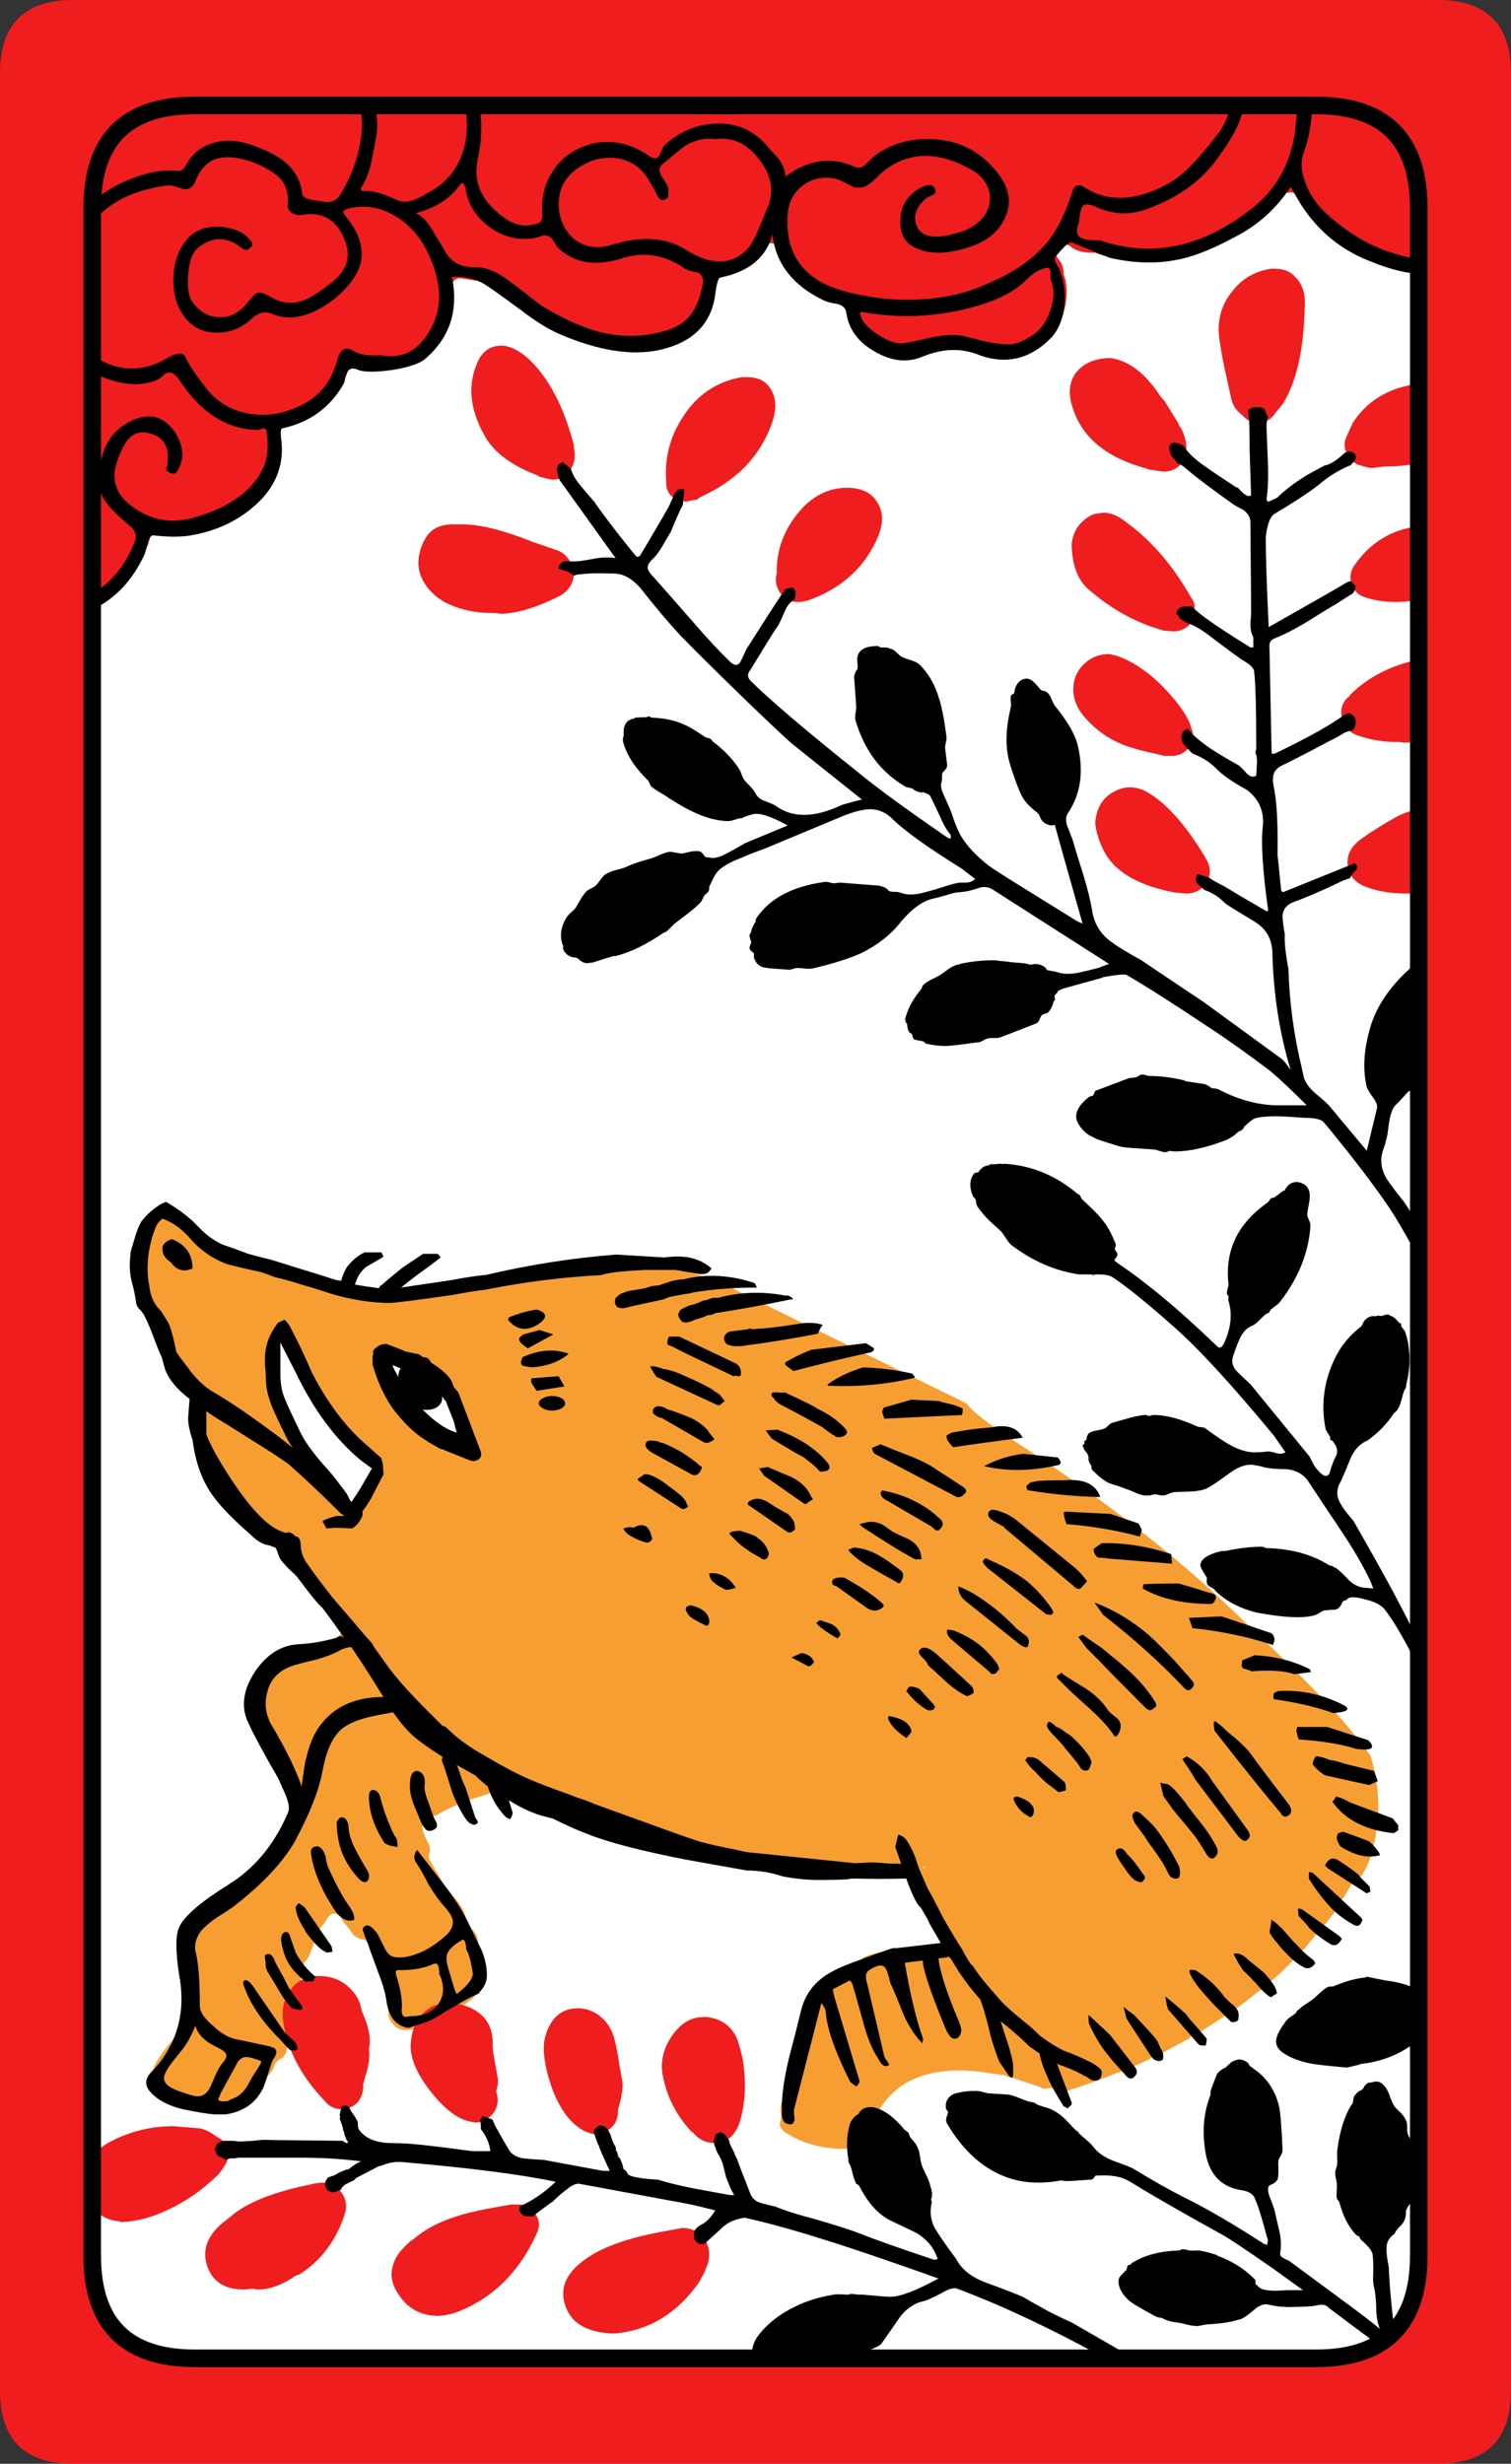 <svg width="103.2" height="168.2" preserveAspectRatio="none" version="1.1" viewBox="0 0 103.2 168.2" xmlns="http://www.w3.org/2000/svg">
 <rect x="0" y="0" width="103.2" height="168.2" fill="#333333" stroke="none"/>
 <path d="m13.301 7.199c-4.667 0-7 2.333-7 7v139.8c0 4.667 2.333 7 7 7h76.6c4.667 0 7-2.333 7-7v-139.8c0-4.667-2.333-7-7-7z" fill="#fff"/>
 <path d="m91.9 117.7c-0.833-1-2.283-2.517-4.35-4.55-2.533-2.433-4.167-3.983-4.9-4.65-4.1-3.667-8.7-7.133-13.8-10.4-1.267-0.867-2.117-1.517-2.55-1.95-0.101-0.118-0.201-0.234-0.3-0.35l-14.6-7.15c-1.733-0.933-3.2-1.533-4.4-1.8-1.867-0.467-4.183-0.483-6.95-0.05-4.49 0.318-8.957 1.198-13.45 1.65-13.869-2.153-13.567-5.73-15.75-5.7-4.292 3.678 2.664 12.572 2.6 12.7-0.164 6.909 7.641 10.269 9.9 15.8 0.003 0.115-0.03 0.215-0.1 0.3-0.03 0.088-0.097 0.154-0.2 0.2l-0.3 0.15c-2.148 0.791-4.164 0.834-5.35 3.15-0.635 2.156 2.9 8.3 2.9 8.3-1.52 4.09-4.499 5.853-7.3 7.9l-0.55 6.75c-0.227 0.67-0.494 1.154-0.8 1.45-0.995 1.146-1.445 2.079-1.35 2.8 0.212 0.636 4.75 3.686 7.7 0 0.015 0.122 0.159-0.239 0.2-0.3 0.016-0.076 0.049-0.159 0.1-0.25 0.244-0.24 0.394-0.473 0.45-0.7 0.018-0.074 0.052-0.141 0.1-0.2 0.048-0.062 0.098-0.112 0.15-0.15l0.1-0.05c0.296-0.153 0.463-0.403 0.5-0.75l0.1-0.8v-0.35c-2.61e-4 -0.05-2.61e-4 -0.1 0-0.15l0.15-0.45v0.05l0.35-2.05c0.006-0.061 0.023-0.127 0.05-0.2l0.2-0.4 0.25-0.95c0.05-0.091 0.067-0.174 0.05-0.25-0.006-0.066-0.006-0.15 0-0.25 0.039-0.069 0.089-0.136 0.15-0.2 0.023-0.03 0.09-0.13 0.2-0.3 0.134-0.369 0.301-0.786 0.5-1.25l0.15-0.45c0.039-0.065 0.073-0.131 0.1-0.2l0.3-0.35 0.25-0.4c0.082-0.109 0.182-0.192 0.3-0.25 0.118-0.018 0.234-2e-3 0.35 0.05 0.113 0.044 0.196 0.111 0.25 0.2l0.1 0.25c0.222 0.231 0.456 0.531 0.7 0.9 0.196 0.193 0.413 0.31 0.65 0.35 0.081 5e-3 0.148 0.022 0.2 0.05 0.107 0.081 0.173 0.165 0.2 0.25l0.1 0.25c0.261 0.577 0.494 0.96 0.7 1.15 0.085 0.071 0.135 0.138 0.15 0.2 0.047 0.098 0.063 0.182 0.05 0.25-0.018 0.16-0.002 0.36 0.05 0.6v-0.05c0.236 0.645 0.353 1.245 0.35 1.8 0.004 0.033 0.004 0.066 0 0.1-0.098 0.461 0.002 0.861 0.3 1.2 0.22 0.253 0.504 0.386 0.85 0.4l0.4-0.05c1.179-0.055 2.062-0.505 2.65-1.35 0.057-0.072 0.124-0.139 0.2-0.2 0.106-0.021 0.206-0.021 0.3 0 0.032 8e-3 0.065 8e-3 0.1 0 0.195-0.016 0.379-0.116 0.55-0.3h0.05l0.15-0.15h0.05c0.632-0.559 0.982-1.143 1.05-1.75v-0.2l-0.05-0.05c0.004-0.033 0.004-0.066 0-0.1-0.062-0.662-0.212-1.229-0.45-1.7-0.036-0.054-0.053-0.12-0.05-0.2-0.046-0.423-0.23-0.74-0.55-0.95-0.061-0.021-0.111-0.071-0.15-0.15-0.049-0.044-0.082-0.111-0.1-0.2l-0.1-0.6v0.05c-0.081-0.319-0.331-0.719-0.75-1.2l-0.05-0.05c-0.377-0.376-0.744-0.926-1.1-1.65v0.05l-0.5-0.85c-0.054-0.118-0.071-0.252-0.05-0.4 0.083-0.23 0.083-0.447 0-0.65-0.322-0.63-0.472-1.03-0.45-1.2-0.003-0.113 0.03-0.213 0.1-0.3l0.2-0.25c0.073-0.089 0.156-0.155 0.25-0.2l0.35-0.05c0.544-0.31 1.044-0.56 1.5-0.75h0.05c0.039-5e-3 0.089-0.039 0.15-0.1 0.07-0.076 0.153-0.126 0.25-0.15l0.5-0.1h-0.05l1.25-0.4 0.35-0.25c0.101-0.034 0.201-0.05 0.3-0.05h0.05l0.4-0.05 1.05-0.3c2.097 1.16 3.597 1.926 4.5 2.3 0.295 0.121 0.628 0.237 1 0.35l0.2 0.05c0.045 0.02 0.095 0.036 0.15 0.05 0.181 0.03 1.281 0.313 3.3 0.85 0.759 0.173 1.575 0.339 2.45 0.5l7.95 1.5 1.35-0.1c0.456-0.043 0.923-0.093 1.4-0.15l0.3 0.05c0.019 0 0.419-0.017 1.2-0.05 0.623 6e-3 1.19 0.023 1.7 0.05v0.25h0.65l0.2 0.2c0.415 0.491 0.749 0.924 1 1.3 0.239 0.521 0.472 1.022 0.7 1.5l0.35 0.9c0.2 0.6 0.433 1.067 0.7 1.4l-1.8 0.25c-0.9 0.1-1.417 0.15-1.55 0.15-0.358 0.08-0.675 0.18-0.95 0.3v-0.15h-0.15c-0.355 0.01-0.772 0.126-1.25 0.35-0.101 0.128-0.284 0.295-0.55 0.5-0.064 0.09-0.148 0.14-0.25 0.15l-0.4 0.05c-0.022 0.037-0.055 0.053-0.1 0.05l-0.25 0.1h0.05c-0.539 0.24-0.922 0.44-1.15 0.6 9.33e-4 0.034-0.016 0.051-0.05 0.05-0.129 0.113-0.213 0.263-0.25 0.45-0.02 0.072-0.053 0.139-0.1 0.2-0.04 0.053-0.09 0.086-0.15 0.1-0.273 0.175-0.456 0.375-0.55 0.6l-1.85 7.15v0.05c-0.052 0.246-0.052 0.479 0 0.7 0.015 0.067 0.015 0.134 0 0.2-0.053 0.228-0.086 0.378-0.1 0.45 0.089 0.273 0.256 0.473 0.5 0.6 1.129 0.701 2.429 1.05 3.9 1.05h0.4c0.791-0.548 1.189-1.492 1.75-2.25 0.438-0.823 1.005-1.49 1.7-2 1.053-0.73 2.387-1.096 4-1.1 0.686-3e-3 1.536 0.08 2.55 0.25h0.05l0.25 0.05h0.1c0.079-6.7e-4 0.146 0.016 0.2 0.05 0.11 0.048 0.177 0.081 0.2 0.1 0.05-2.6e-4 0.1-2.6e-4 0.15 0l2.1 0.7c0.026 0.024 0.042 0.041 0.05 0.05 0.081 0.026 0.164 0.043 0.25 0.05l0.35-0.05c0.153-0.015 0.286 0.018 0.4 0.1 0.123 0.088 0.256 0.138 0.4 0.15l0.3-0.05c1.269-0.392 2.419-0.809 3.45-1.25 0.033 5e-3 0.067 5e-3 0.1 0 0.073-0.013 0.14-0.046 0.2-0.1 0.096-0.099 0.213-0.149 0.35-0.15 0.079 0 0.146-0.017 0.2-0.05 0.032-0.02 0.065-0.037 0.1-0.05l1.35-0.6h-0.1l0.4-0.25c0.057-4e-3 0.107-0.021 0.15-0.05l0.45-0.15-0.1 0.05 1.85-1h-0.05l0.3-0.2c0.041 6e-3 0.074 6e-3 0.1 0l0.35-0.15h-0.1l1.7-1.1 0.3-0.25c0.047-0.012 0.081-0.029 0.1-0.05l0.4-0.2 1.75-1.35h0.05l0.2-0.3c0.046-0.022 0.079-0.056 0.1-0.1l0.4-0.25-0.05 0.05c0.364-0.268 0.848-0.718 1.45-1.35l0.25-0.4c0.05-0.033 0.1-0.066 0.15-0.1l0.35-0.3h0.05l0.85-1.05 0.2-0.3c0.04-0.01 0.073-0.027 0.1-0.05l0.25-0.25 0.85-1.1 0.15-0.35c0.019-0.045 0.036-0.095 0.05-0.15l0.3-0.35 0.5-0.85c0.144-0.057 0.277-0.141 0.4-0.25 0.367-0.367 0.683-0.95 0.95-1.75 0.663-2.321 0.646-4.587-0.05-6.8-0.504-0.708-1.07-1.424-1.7-2.15m-65.695-25.023 3.874 1.14 1.983 4.788-4.383-2.272m-8.229-5.734c1.6 4.533 3.8 7.683 6.6 9.45l-2.053 3.047c-3.023-3.432-5.621-6.779-5.347-11.547m44.5 35.9c0.008 0.025 0.008 0.041 0 0.05l-0.05 0.05-0.1-0.1h0.15" fill="#f79e33"/>
 <path d="m3.15 2.9c-0.267 0-0.484 0.083-0.65 0.25-0.167 0.167-0.25 0.384-0.25 0.65v36.949c0 0.367 0.149 0.65 0.449 0.85v-0.049c0.533 0.3 1.117 0.449 1.75 0.449 0.867 0 1.75-0.3 2.65-0.9 1.367-0.933 2.367-2.234 3-3.9v0.051l0.15-0.551c0.033-0.133 0.099-0.232 0.199-0.299 0.133-0.1 0.267-0.117 0.4-0.051 0.333 0.067 0.684 0.1 1.051 0.1 0.5 0 1-0.066 1.5-0.199h0.049c2.533-0.7 4.283-1.95 5.25-3.75h0.051c0.467-0.833 0.6-1.8 0.4-2.9 0-0.133 0.033-0.25 0.1-0.35 0.033-0.1 0.117-0.166 0.25-0.199l1.051-0.352c1.567-0.667 2.633-1.783 3.199-3.35 0.033-0.133 0.117-0.232 0.25-0.299 0.1-0.067 0.216-0.067 0.35 0 0.3 0.067 0.701 0.1 1.201 0.1l1.1 0.049c1.267 0 2.282-0.5 3.049-1.5 0.933-1.3 1.317-2.682 1.15-4.148 0-0.1 0.017-0.183 0.051-0.25 0.067-0.1 0.15-0.183 0.25-0.25 0.067-0.033 0.166-0.051 0.299-0.051l1 0.15h0.051c0.6-0.033 1.433 0.416 2.5 1.35l0.051 0.051 1.5 1.1c2.333 1.433 4.516 2.15 6.549 2.15 0.967 0 1.916-0.151 2.85-0.451 0.98-0.294 1.724-0.876 2.256-1.715 0.232-0.466 0.464-1.125 0.695-1.984l0.049-0.451c0-0.133 0.05-0.232 0.15-0.299 0.1-0.1 0.201-0.15 0.301-0.15 0.867-0.1 1.599-0.451 2.199-1.051 0.267-0.267 0.466-0.532 0.6-0.799 0.033-0.1 0.101-0.168 0.201-0.201 0.1-0.067 0.199-0.1 0.299-0.1s0.183 0.033 0.25 0.1c0.1 0.067 0.168 0.15 0.201 0.25 0.4 1.4 1.299 2.468 2.699 3.201v0.049c0.433 0.233 0.984 0.435 1.65 0.602 0.067 0 0.15 0.048 0.25 0.148 0.067 0.067 0.1 0.15 0.1 0.25l0.051 0.5c0.133 0.633 0.6 1.234 1.4 1.801s1.55 0.85 2.25 0.85h0.1c0.533-0.033 1.132-0.132 1.799-0.299 0.633-0.2 1.168-0.301 1.602-0.301h0.299c0.033 0 0.084 0.017 0.15 0.051l1 0.25c0.8 0.233 1.517 0.35 2.15 0.35h0.4c0.567 0 1.216-0.235 1.949-0.701 0.733-0.533 1.266-1.266 1.6-2.199 0.3-0.967 0.333-1.85 0.1-2.65-0.033-0.033-0.049-0.084-0.049-0.15 0-0.4-0.116-0.733-0.35-1-0.1-0.1-0.15-0.216-0.15-0.35s0.05-0.25 0.15-0.35l0.148-0.15c0.1-0.1 0.218-0.15 0.352-0.15s0.25 0.05 0.35 0.15c0.333 0.267 0.8 0.4 1.4 0.4h0.199c0.067 0 0.117 0.017 0.15 0.051 1.167 0.367 2.333 0.549 3.5 0.549 2.6 0 5.1-0.917 7.5-2.75 0.733-0.533 1.332-1.132 1.799-1.799 0.067-0.1 0.167-0.15 0.301-0.15 0.1-0.033 0.201-0.033 0.301 0s0.183 0.099 0.25 0.199c0.333 0.633 0.783 1.234 1.35 1.801 1.467 1.367 3.033 2.334 4.699 2.9h0.051c1.1 0.4 2.133 0.6 3.1 0.6 0.5 0 1.066-0.068 1.699-0.201h-0.049c0.4-0.167 0.6-0.465 0.6-0.898v-13.75c0-0.267-0.083-0.484-0.25-0.65-0.167-0.167-0.366-0.25-0.6-0.25zm45.055 18.734c-0.002 4e-3 -4e-3 0.012-0.006 0.016l0.051-0.051c-0.011 0.017-0.034 0.018-0.045 0.035zm38.596-3.285c-1.1 0.167-1.984 0.684-2.65 1.551-0.7 0.867-1 1.867-0.9 3 0.1 0.867 0.317 2.016 0.65 3.449l0.199 0.9c0.1 0.433 0.35 0.8 0.75 1.1l0.051 0.051c0.267 0.3 0.6 0.449 1 0.449h0.049c0.433 0 0.784-0.167 1.051-0.5l0.1-0.15 0.5-0.6c0.933-1.5 1.433-3.649 1.5-6.449 0.1-0.967-0.1-1.701-0.6-2.201-0.333-0.4-0.8-0.6-1.4-0.6zm-52.551 5.25c-0.733 0-1.266 0.351-1.6 1.051-0.733 1.567-0.584 3.266 0.449 5.1 0.633 1.133 1.833 2.033 3.6 2.699l0.15 0.102c0.533 0.133 0.816 0.199 0.85 0.199 0.5 0 0.884-0.184 1.15-0.551 0.367-0.4 0.483-0.948 0.35-1.648v-0.15c-0.7-2.667-1.733-4.634-3.1-5.9l-0.049-0.051c-0.667-0.567-1.268-0.85-1.801-0.85zm41.35 0.85c-0.967 0.067-1.684 0.417-2.15 1.051-0.433 0.633-0.499 1.401-0.199 2.301 0.633 2.067 2.333 3.466 5.1 4.199l0.1 0.051 1 0.148c0.567 0 1.001-0.215 1.301-0.648 0.4-0.633 0.367-1.418-0.1-2.352l-0.1-0.1-0.102-0.25-0.898-1.449-0.301-0.35c-1-1.533-2.116-2.402-3.35-2.602zm-24.949 1.301c-1.7 0.3-3.033 1.199-4 2.699-0.9 1.367-1.284 2.867-1.15 4.5 0 0.533 0.233 0.917 0.699 1.15l0.65 0.15 0.75-0.15 0.15-0.1 0.051-0.051c2.467-1.1 4.098-2.767 4.898-5 0.367-1 0.334-1.816-0.1-2.449-0.333-0.5-0.849-0.75-1.549-0.75zm47 0.35-0.201 0.051c-2.267 0.133-3.949 1.033-5.049 2.699l-0.451 1c-0.167 0.367-0.149 0.75 0.051 1.15 0.133 0.333 0.401 0.583 0.801 0.75h0.049c0.4 0.133 0.683 0.199 0.85 0.199h0.051l0.801-0.1c1.533 0 2.882-0.25 4.049-0.75l0.15-0.049c0.567-0.3 0.933-0.534 1.1-0.701 0.6-0.6 0.767-1.3 0.5-2.1-0.167-0.633-0.5-1.151-1-1.551-0.5-0.4-1.066-0.6-1.699-0.6zm-39.801 7.201c-1.333 0-2.483 0.616-3.449 1.85-0.9 1.167-1.35 2.432-1.35 3.799v0.201c-0.133 0.467-0.05 0.916 0.25 1.35 0.267 0.4 0.666 0.6 1.199 0.6 0.233 0 0.501-0.05 0.801-0.15 2.1-0.767 3.6-2.083 4.5-3.949 0.533-1.067 0.582-1.95 0.148-2.65-0.367-0.667-1.016-1.016-1.949-1.049zm17.5 1.699-0.65 0.1c-0.467 0.2-0.848 0.518-1.148 0.951-0.267 0.467-0.385 0.916-0.352 1.35 0.067 1.267 0.435 2.199 1.102 2.799 1.6 1.4 3.333 2.352 5.199 2.852l0.551 0.049h0.148c0.333 0 0.667-0.134 1-0.4 0.267-0.333 0.385-0.682 0.352-1.049 0.1-0.267 0.032-0.55-0.201-0.85-1.233-2.2-2.733-3.934-4.5-5.201-0.5-0.4-1-0.6-1.5-0.6zm-44.449 0.801c-0.9 0-1.534 0.349-1.9 1.049-0.433 0.833-0.534 1.616-0.301 2.35 0.267 0.767 0.817 1.4 1.65 1.9 0.967 0.5 2.05 0.75 3.25 0.75h0.25l0.301 0.051c1.1 0 2.449-0.401 4.049-1.201 0.6-0.333 0.933-0.816 1-1.449 0.033-0.367-0.083-0.717-0.35-1.051-0.233-0.334-0.516-0.548-0.85-0.648l-1.6-0.551c-2-0.8-3.601-1.199-4.801-1.199zm67.049 0.049c-2.367 0-4.183 0.917-5.449 2.75-0.267 0.4-0.333 0.817-0.199 1.25 0.167 0.467 0.45 0.767 0.85 0.9 0.667 0.233 1.399 0.35 2.199 0.35 1.067 0 2.233-0.266 3.5-0.799l0.201-0.102c0.3-0.067 0.55-0.166 0.75-0.299 0.8-0.433 1.199-1.117 1.199-2.051 0-0.9-0.483-1.499-1.449-1.799-0.2-0.1-0.434-0.15-0.701-0.15-0.2-0.033-0.5-0.051-0.9-0.051zm-22.199 8.801c-0.567 0-1.067 0.167-1.5 0.5-0.4 0.3-0.683 0.699-0.85 1.199-0.267 1 0.016 1.934 0.85 2.801 0.633 0.7 1.416 1.25 2.35 1.65 0.567 0.233 1.4 0.466 2.5 0.699l0.4 0.1h0.699c0.467-0.067 0.8-0.266 1-0.6 0.3-0.4 0.368-0.799 0.201-1.199l-0.15-0.451c-0.333-0.767-1.018-1.666-2.051-2.699-1.033-0.967-2.033-1.6-3-1.9zm22.15 0.25-0.6 0.049c-2.1 0.367-3.802 1.2-5.102 2.5v0.051c-0.5 0.367-0.682 0.867-0.549 1.5 0.1 0.567 0.449 0.966 1.049 1.199 0.867 0.3 1.718 0.451 2.551 0.451h0.25l0.4 0.049c0.7 0 1.549-0.233 2.549-0.699l0.4-0.15c0.633-0.3 1.034-0.533 1.201-0.699 0.867-0.767 1.066-1.668 0.6-2.701-0.133-0.267-0.333-0.532-0.6-0.799-0.567-0.5-1.284-0.75-2.15-0.75zm-20.75 8.85c-0.4 0-0.817 0.134-1.25 0.4-0.667 0.433-1.033 1.115-1.1 2.049l0.049 0.352c0.2 0.933 0.551 1.699 1.051 2.299 0.9 1.033 2.383 1.733 4.449 2.1l0.65 0.051c0.633 0 1.116-0.267 1.449-0.801 0.267-0.567 0.234-1.1-0.1-1.6l-0.049-0.1c-1.267-2.1-2.517-3.534-3.75-4.301-0.433-0.3-0.9-0.449-1.4-0.449zm21.15 1.301c-0.9 0-1.801 0.2-2.701 0.6-0.467 0.233-1.166 0.65-2.1 1.25l-0.35 0.25c-0.833 0.533-1.2 1.183-1.1 1.949 0.1 0.733 0.565 1.233 1.398 1.5 0.767 0.267 1.617 0.4 2.551 0.4 0.9 0 1.799-0.149 2.699-0.449l0.9-0.301c1.1-0.4 1.751-1.049 1.951-1.949 0.167-0.8 0.048-1.517-0.352-2.15-0.433-0.567-1.065-0.917-1.898-1.051l-0.602-0.049-0.25 0.049zm-76.602 79.85c-0.7 0-1.283 0.266-1.75 0.799-0.467 0.6-0.682 1.251-0.648 1.951 0.2 2.067 1.165 3.999 2.898 5.799 0.3 0.367 0.684 0.551 1.15 0.551 0.4 0 0.766-0.167 1.1-0.5 0.267-0.367 0.385-0.766 0.352-1.199l0.148-0.551c0.233-0.7 0.317-1.316 0.25-1.85 0.133-0.6 0.035-1.317-0.299-2.15l-0.201-0.5c-0.1-0.667-0.433-1.233-1-1.699-0.533-0.433-1.165-0.65-1.898-0.65zm8.9 1.85c-0.733 0-1.332 0.267-1.799 0.801-0.467 0.533-0.717 1.216-0.75 2.049-0.033 0.9 0.399 1.933 1.299 3.1 0.9 1.167 1.766 1.868 2.6 2.102l0.5 0.1c0.5 0 0.917-0.217 1.25-0.65 0.3-0.4 0.368-0.883 0.201-1.449v-0.102c0.1-0.3 0.133-0.566 0.1-0.799l-0.15-0.85c-0.133-0.667-0.199-1.134-0.199-1.4 0.033-0.967-0.267-1.701-0.9-2.201-0.533-0.433-1.233-0.666-2.1-0.699zm8.9 0.35c-1.133 0-1.883 0.634-2.25 1.9-0.233 0.833-0.084 2.017 0.449 3.551 0.533 1.433 1.25 2.398 2.15 2.898 0.333 0.167 0.616 0.25 0.85 0.25 0.4 0 0.768-0.167 1.102-0.5 0.3-0.3 0.432-0.682 0.398-1.148l0.102-0.352c0.2-0.733 0.266-1.282 0.199-1.648l-0.15-0.801c-0.133-0.933-0.267-1.633-0.4-2.1-0.167-0.6-0.465-1.085-0.898-1.451-0.433-0.367-0.933-0.566-1.5-0.6zm8.551 0.6c-0.733 0-1.367 0.318-1.9 0.951-0.767 0.933-1.067 1.916-0.9 2.949 0.267 1.5 0.933 2.818 2 3.951h0.051c0.4 0.5 0.9 0.75 1.5 0.75 0.8 0 1.366-0.452 1.699-1.352 0.4-1.3 0.483-2.699 0.25-4.199v-0.1c-0.2-0.833-0.349-1.351-0.449-1.551-0.4-0.833-1.084-1.3-2.051-1.4zm-36.201 7.451c-1.4 0-2.733 0.3-4 0.9-1.567 0.733-2.266 1.799-2.1 3.199 0.1 0.7 0.367 1.266 0.801 1.699 0.467 0.433 1.015 0.668 1.648 0.701l0.051 0.049h0.051c1.033-0.033 2.132-0.332 3.299-0.898 1.167-0.567 2.217-1.301 3.15-2.201 0.133-0.1 0.3-0.3 0.5-0.6l0.051-0.1c0.233-0.267 0.317-0.633 0.25-1.1-0.1-0.433-0.335-0.734-0.701-0.9l-0.15-0.1c-0.367-0.267-0.716-0.433-1.049-0.5zm10.15 3.85-0.449 0.051-1.15 0.25c-2.067 0.5-3.567 1.132-4.5 1.898l-0.301 0.25c-1.367 0.967-1.849 2.05-1.449 3.25 0.367 1.067 1.2 1.602 2.5 1.602l0.549-0.051 0.4 0.051c0.833 0 1.7-0.318 2.6-0.951l0.201-0.049c1.5-0.933 2.55-2.317 3.15-4.15 0.167-0.567 0.083-1.067-0.25-1.5-0.3-0.434-0.734-0.65-1.301-0.65zm12.9 1.5-0.85 0.15c-1.333 0.233-2.333 0.466-3 0.699-1.133 0.367-2.085 0.884-2.852 1.551h-0.049c-0.5 0.433-0.851 0.817-1.051 1.15-0.5 0.867-0.467 1.716 0.1 2.549 0.633 1 1.55 1.5 2.75 1.5 0.267 0 0.635-0.066 1.102-0.199 2.5-0.9 4.366-2.7 5.6-5.4 0.233-0.467 0.216-0.901-0.051-1.301-0.233-0.4-0.582-0.633-1.049-0.699zm11.699 1.6-1.35 0.25c-2.2 0.4-3.867 0.968-5 1.701l-0.15 0.1c-1.333 0.9-1.849 1.915-1.549 3.049 0.333 1.3 1.399 2.002 3.199 2.102h0.25c2.333-0.2 4.25-1.367 5.75-3.5 0.033-0.067 0.167-0.317 0.4-0.75l0.049-0.15c0.333-0.7 0.318-1.367-0.049-2-0.367-0.533-0.884-0.801-1.551-0.801z" fill="#ef1d1e"/>
 <path d="m23.65 5.35c0.9 1.167 1.233 2.533 1 4.1-0.2 1.367-0.684 2.667-1.451 3.9-0.2 0.3-0.498 0.451-0.898 0.451-0.433-0.067-0.751-0.117-0.951-0.15-0.4-0.067-0.633-0.183-0.699-0.35-0.1-0.933-0.501-1.683-1.201-2.25-0.467-0.4-1.217-0.784-2.25-1.15-0.933-0.333-1.8-0.384-2.6-0.15-0.867 0.233-1.516 0.766-1.949 1.6-0.133 0.267-0.35 0.367-0.65 0.301-0.867-0.067-1.834 0.1-2.9 0.5-2.6 0.967-4.249 2.699-4.949 5.199-0.733 2.712-0.759 4.84 0.65 6.801 0.567 0.8 1.448 1.383 2.648 1.75 1.167 0.4 2.202 0.433 3.102 0.1 0.167-0.033 0.417-0.2 0.75-0.5 0.333-0.167 0.649-0.017 0.949 0.449 1.467 2.233 3.25 3.367 5.35 3.4 0.067 0 0.183-0.033 0.35-0.1 0.133-0.033 0.217 0.033 0.25 0.199 0.167 1.067 0.068 1.95-0.299 2.65-0.767 1.5-2.334 2.583-4.701 3.25-1.467 0.4-2.8 0.183-4-0.65-1.3-0.867-1.682-1.983-1.148-3.35 0.233-0.633 0.466-1.083 0.699-1.35 0.333-0.4 0.767-0.549 1.301-0.449 1.133 0.2 1.583 0.966 1.35 2.299-0.1 0.167-0.05 0.3 0.15 0.4 0.3 0.167 0.515 0.083 0.648-0.25 0.4-0.767 0.317-1.6-0.25-2.5-0.633-0.9-1.416-1.233-2.35-1-1.833 0.533-2.783 1.933-2.85 4.199-0.033 0.667 0.184 1.267 0.65 1.801 0.2 0.267 0.667 0.716 1.4 1.35 0.4 0.3 0.549 0.633 0.449 1-0.567 1.533-1.45 2.7-2.65 3.5-2.792 1.79-3.672-0.328-4.049 0.551-0.1 0.2-0.084 0.349 0.049 0.449 1.224 0.856 2.509 0.74 3.85 0.201 1.467-0.733 2.6-1.95 3.4-3.65 0.033-0.067 0.117-0.35 0.25-0.85 0.1-0.367 0.234-0.533 0.4-0.5 1.133 0.133 2.067 0.116 2.801-0.051 1.533-0.3 2.849-0.916 3.949-1.85 1.4-1.167 2.067-2.568 2-4.201-0.1-0.767-0.1-1.166 0-1.199 1.9-0.4 3.317-1.433 4.25-3.1 0.067-0.3 0.133-0.534 0.199-0.701 0.133-0.3 0.383-0.366 0.75-0.199 0.433 0.167 1.234 0.167 2.4 0 1.167-0.2 1.917-0.467 2.25-0.801 1.6-1.4 2.201-3.198 1.801-5.398-0.1-0.1-0.05-0.15 0.15-0.15h0.5c0.533 0.067 1.016 0.216 1.449 0.449 0.3 0.167 1.151 0.767 2.551 1.801 1 0.767 1.882 1.317 2.648 1.65 2.633 1.133 4.901 1.5 6.801 1.1 2.3-0.5 3.583-1.767 3.85-3.801 0.1-0.767 0.216-1.15 0.35-1.15 1.966-0.4 3.151-1.383 3.551-2.949 0.233 2 1.4 3.5 3.5 4.5 0.2 0.1 0.516 0.183 0.949 0.25 0.367 0.1 0.568 0.3 0.602 0.6 0.167 1.133 0.816 2.017 1.949 2.65 1.133 0.667 2.217 0.783 3.25 0.35 1.3-0.533 2.517-0.599 3.65-0.199 1.967 0.8 3.699 0.416 5.199-1.15 0.467-0.533 0.75-1.25 0.85-2.15 0.1-0.933-0.032-1.8-0.398-2.6-0.1-0.133-0.168-0.25-0.201-0.35-0.1-0.167-0.082-0.318 0.051-0.451 0.5-0.6 0.833-0.898 1-0.898h0.049c1.633 0.667 2.502 1.016 2.602 1.049 1.6 0.367 3.1 0.417 4.5 0.15 1.033-0.167 2.332-0.667 3.898-1.5 1.633-0.8 2.951-1.967 3.951-3.5 0.467 0.833 0.8 1.384 1 1.65 1.167 1.633 2.7 2.8 4.6 3.5 2.233 0.9 4.016 1.049 5.35 0.449 1.063-0.159 1.41-1.051 0-0.799-1.133 0.333-2.533 0.215-4.199-0.352-1.533-0.5-3-1.399-4.4-2.699-0.633-0.6-1.083-1.284-1.35-2.051-0.3-0.767-0.333-1.449-0.1-2.049 0.467-1.3 0.649-2.833 0.549-4.6 0-1.014-0.732-0.888-0.799-0.352l-0.352 3.5c-0.3 2.267-1.333 4.067-3.1 5.4-3.333 2.567-6.75 3.251-10.25 2.051-0.767 0.033-1.249-0.068-1.449-0.301-0.133-0.2-0.118-0.516 0.049-0.949 0.033-0.4 0.084-0.7 0.15-0.9 0.1-0.333 0.418-0.384 0.951-0.15 1.267 0.6 2.55 0.617 3.85 0.051 1.8-0.7 3.217-1.7 4.25-3 0.7-0.933 1.2-1.701 1.5-2.301 0.433-0.867 0.65-1.733 0.65-2.6 0-1.199-0.729-0.984-0.852 0-0.1 1.233-0.482 2.251-1.148 3.051-1.133 1.466-2.067 2.449-2.801 2.949-0.967 0.633-1.967 1.033-3 1.199-1.2 0.167-2.25-0.048-3.15-0.648-0.433-0.267-0.716-0.183-0.85 0.25-0.533 1.7-1.2 2.966-2 3.799-0.9 0.967-2.049 1.75-3.449 2.35-2.067 1.033-4.501 1.435-7.301 1.201-1.8-0.2-3.217-0.551-4.25-1.051-1.8-0.933-2.616-2.517-2.449-4.75 0.067-0.833 0.416-1.483 1.049-1.949 0.633-0.467 1.368-0.618 2.201-0.451 0.267 0.067 0.666 0.251 1.199 0.551 0.5 0.167 1 0 1.5-0.5 0.9-0.967 1.95-1.5 3.15-1.6 1.133-0.067 2.316 0.267 3.549 1 0.667 0.4 1.05 0.95 1.15 1.65 0.067 0.7-0.166 1.299-0.699 1.799-0.467 0.433-1.1 0.734-1.9 0.9-1.167 0.3-1.934 0.166-2.301-0.4-0.2-0.333-0.248-0.7-0.148-1.1 0.133-0.367 0.383-0.7 0.75-1 0.233-0.1 0.4-0.183 0.5-0.25 0.133-0.1 0.133-0.249 0-0.449-0.133-0.233-0.467-0.218-1 0.049-0.867 0.534-1.301 1.25-1.301 2.15-0.067 1 0.333 1.667 1.199 2 0.9 0.367 2.034 0.334 3.4-0.1 1.433-0.433 2.334-1.251 2.701-2.451 0.333-1.1-0.118-2.232-1.352-3.398-1-0.967-2.265-1.484-3.799-1.551-1.533-0.067-2.867 0.333-4 1.199l-0.551 0.551c-0.233 0.2-0.466 0.25-0.699 0.15-1.6-0.733-3.183-0.516-4.75 0.65-0.033-0.433-0.2-0.85-0.5-1.25-0.4-0.433-0.7-0.767-0.9-1-0.933-1-2.1-1.452-3.5-1.352-1.233 0.067-2.35 0.551-3.35 1.451-0.1 0.1-0.216 0.333-0.35 0.699-0.167 0.267-0.401 0.284-0.701 0.051-1.333-0.9-2.682-1.167-4.049-0.801-1.133 0.333-1.984 0.95-2.551 1.85-0.567 0.867-0.799 1.834-0.699 2.9 0 0.367-0.101 0.584-0.301 0.65-0.3 0.1-0.567 0.15-0.801 0.15-0.567 0-1.1-0.2-1.6-0.6-1.5-1.1-2.066-2.433-1.699-4 0.433-2.1 0.234-3.933-0.6-5.5-0.487-0.649-1.218-0.555-0.852 0.398 0.667 1.367 0.851 2.768 0.551 4.201-0.367 1.5-1.2 2.583-2.5 3.25-0.433 0.267-0.767 0.433-1 0.5-0.433 0.167-0.817 0.167-1.15 0-1-0.467-1.75-0.666-2.25-0.6-0.133 0-0.199-0.068-0.199-0.201 0.3-0.433 0.533-0.999 0.699-1.699 0.167-0.8 0.283-1.416 0.35-1.85 0.133-0.7 0.068-1.518-0.199-2.451-0.267-1-0.666-1.667-1.199-2-0.902-0.294-0.431 0.246-0.65 0.5zm25.199 4.15c1.2-0.167 2.217 0.316 3.051 1.449 0.867 1.133 1 2.3 0.4 3.5-0.033 0.1-0.217 0.552-0.551 1.352-0.233 0.533-0.483 0.95-0.75 1.25-1.067 1.067-2.45 1.067-4.15 0-1.367-0.867-3.099-0.967-5.199-0.301-0.833 0.233-1.583 0.133-2.25-0.301-0.633-0.433-1.034-1.083-1.201-1.949-0.2-1.467 0.35-2.55 1.65-3.25 0.7-0.4 1.468-0.549 2.301-0.449 0.767 0.133 1.383 0.482 1.85 1.049 0.133 0.133 0.401 0.567 0.801 1.301 0.133 0.367 0.3 0.533 0.5 0.5 0.2-0.033 0.316-0.134 0.35-0.301v-0.449c0-0.133-0.151-0.416-0.451-0.85-0.2-0.333-0.2-0.601 0-0.801 0.833-0.7 1.368-1.134 1.602-1.301 0.667-0.4 1.349-0.549 2.049-0.449zm-34.35 1.449c0.8-0.367 1.866-0.266 3.199 0.301 0.7 0.333 1.2 0.667 1.5 1 0.367 0.467 0.518 1.05 0.451 1.75 0 0.233 0.099 0.417 0.299 0.551 0.233 0.133 0.483 0.166 0.75 0.1 1.367-0.2 2.318 0.383 2.852 1.75 0.467 1.167 0.116 2.167-1.051 3-0.8 0.633-1.434 1.017-1.9 1.15-0.733 0.233-1.45 0.133-2.15-0.301-0.4-0.233-0.698-0.317-0.898-0.25-0.1 0.033-0.302 0.233-0.602 0.6-0.533 0.7-1.15 1.051-1.85 1.051-0.733 0.033-1.367-0.285-1.9-0.951-0.3-0.367-0.416-0.998-0.35-1.898 0.067-0.967 0.301-1.6 0.701-1.9 1-0.8 2.015-0.767 3.049 0.1 0.133 0.067 0.234 0.084 0.301 0.051 0.067-0.033 0.133-0.084 0.199-0.15 0.2-0.133 0.185-0.317-0.049-0.551-0.367-0.467-0.967-0.75-1.801-0.85-0.933-0.1-1.683 0.1-2.25 0.6-0.667 0.633-1.05 1.5-1.15 2.6-0.067 1 0.1 1.851 0.5 2.551 0.533 0.933 1.301 1.416 2.301 1.449 0.933 0.067 1.782-0.249 2.549-0.949 0.467-0.433 0.951-0.534 1.451-0.301 1.233 0.5 2.633 0.151 4.199-1.049 1-0.833 1.601-1.667 1.801-2.5 0.2-1.033-0.151-2.084-1.051-3.15-0.133-0.167-0.184-0.267-0.15-0.301 0-0.067 0.101-0.133 0.301-0.199 1.1-0.3 2.183-0.133 3.25 0.5s1.867 1.6 2.4 2.9c0.9 2.1 0.766 3.916-0.4 5.449-0.733 1-1.733 1.384-3 1.15-0.867 0.067-1.516-0.05-1.949-0.35-0.233-0.133-0.45-0.133-0.65 0-0.167 0.133-0.283 0.333-0.35 0.6-0.4 1.633-1.367 2.75-2.9 3.35-1 0.433-2.033 0.567-3.1 0.4-1.167-0.2-2.118-0.733-2.852-1.6-0.833-1.067-1.333-1.801-1.5-2.201-0.133-0.4-0.533-0.416-1.199-0.049-1.333 0.8-2.649 0.967-3.949 0.5-1.267-0.467-2.168-1.401-2.701-2.801-0.693-1.847-0.11-3.569 0.551-5.299 0.933-2.367 2.966-3.75 6.1-4.15 0.2 0 0.533 0.083 1 0.25 0.4 0.067 0.683-0.117 0.85-0.551 0.267-0.667 0.65-1.134 1.15-1.4zm17.15 1.551c0.1 0.2 0.15 0.316 0.15 0.35 0.133 1 0.616 1.833 1.449 2.5 0.8 0.667 1.699 0.985 2.699 0.951 0.4 0 0.751-0.068 1.051-0.201 0.3-0.067 0.533 1e-3 0.699 0.201 0.1 0.133 0.218 0.316 0.352 0.549 1.133 1.133 2.649 1.383 4.549 0.75 1.467-0.433 2.868-0.183 4.201 0.75 0.167 0.1 0.45 0.183 0.85 0.25 0.3 0.133 0.416 0.401 0.35 0.801-0.167 0.833-0.399 1.467-0.699 1.9-0.367 0.567-0.902 0.966-1.602 1.199-1.5 0.5-3.033 0.566-4.6 0.199-1.233-0.3-2.617-0.916-4.15-1.85-0.967-0.767-1.682-1.317-2.148-1.65-0.867-0.667-1.652-0.983-2.352-0.949-0.233 0-0.516-0.033-0.85-0.1-0.467-0.133-0.85-0.434-1.15-0.9-0.3-0.533-0.55-0.95-0.75-1.25-0.4-0.767-0.832-1.249-1.299-1.449 1.4-0.367 2.416-1.033 3.049-2zm39.75 5.801c0.2-0.067 0.316 0.017 0.35 0.25v0.5c0.267 0.633 0.267 1.333 0 2.1-0.267 0.8-0.683 1.383-1.25 1.75-0.733 0.467-1.299 0.666-1.699 0.6-0.5 0-1.083-0.083-1.75-0.25-0.767-0.2-1.267-0.316-1.5-0.35-0.533-0.067-1.2-0.016-2 0.15-1 0.233-1.651 0.365-1.951 0.398-0.5 0-1.066-0.215-1.699-0.648-0.667-0.433-1.05-0.885-1.15-1.352-0.033-0.1 0.017-0.148 0.15-0.148 2.2 0.4 4.4 0.365 6.6-0.102 2.167-0.467 3.7-1.166 4.6-2.1 0.433-0.433 0.867-0.699 1.301-0.799zm14.398 9.5c-0.199 3.5e-4 -0.365 0.049-0.498 0.148-0.033 0.033-0.051 0.068-0.051 0.102l0.051 0.549c0.033 0.233 0.049 0.95 0.049 2.15l0.1 3.051c-0.167 0.167-0.465 0-0.898-0.5l-0.15-0.051c-0.967-0.633-1.684-1.116-2.15-1.449-0.633-0.433-1.116-0.9-1.449-1.4-0.1-0.033-0.183-0.066-0.25-0.1l-0.352-0.102-0.25 0.102c-0.033 0.033-0.049 0.066-0.049 0.1-0.067 0.2-0.034 0.433 0.1 0.699l0.449 0.551c0.2 0.067 0.367 0.166 0.5 0.299 0.667 0.567 1.702 1.352 3.102 2.352 0.167 0.133 0.45 0.3 0.85 0.5 0.333 0.233 0.5 0.516 0.5 0.85l0.051 6.049c0 0.2-0.017 0.5-0.051 0.9 0 0.367 0.066 0.667 0.199 0.9v0.699h-0.199c-1.4-0.867-2.417-1.533-3.051-2-0.367-0.267-0.683-0.532-0.949-0.799h-0.4c-0.433 0-0.65 0.182-0.65 0.549 0.1 0.033 0.183 0.134 0.25 0.301 0.133 0.067 0.267 0.15 0.4 0.25 0.533 0.167 1.134 0.517 1.801 1.051 1.233 0.933 1.966 1.466 2.199 1.6 0.4 0.233 0.617 0.45 0.65 0.65 0.1 0.733 0.15 2.516 0.15 5.35-0.033 0.067-0.051 0.15-0.051 0.25 0.067 0.133 0.102 0.35 0.102 0.65l-0.051 0.898c-0.2 0.133-0.417 0.085-0.65-0.148-0.233-0.267-0.417-0.451-0.551-0.551-0.833-0.467-1.45-0.833-1.85-1.1-0.7-0.467-1.233-0.916-1.6-1.35 0-0.033-0.017-0.051-0.051-0.051-0.133 0.067-0.232 0.133-0.299 0.199-0.2 0.3-0.152 0.633 0.148 1l0.5 0.5c0.633 0.233 1.168 0.567 1.602 1 0.4 0.433 1.115 0.933 2.148 1.5 0.8 0.633 1.151 1.451 1.051 2.451-0.133 1.1-0.017 2.984 0.35 5.65 0.033 0.167-0.033 0.2-0.199 0.1-1.267-0.733-2.201-1.284-2.801-1.65-0.333-0.167-0.583-0.3-0.75-0.4l-0.299-0.199-0.65-0.201h-0.15v0.051c-0.133 0.233-0.099 0.45 0.102 0.65l0.398 0.35c0.567 0.2 1.034 0.5 1.4 0.9 0.067 0.067 0.733 0.483 2 1.25 0.8 0.467 1.217 1.166 1.25 2.1 0.067 2.833 0.483 5.517 1.25 8.051-0.3-0.433-0.5-0.683-0.6-0.75l-5.352-3.9c-1.9-1.267-3.317-2.216-4.25-2.85-0.967-0.533-1.649-0.95-2.049-1.25-0.733-0.533-1.167-1.235-1.301-2.102-0.1-0.633-0.3-1.449-0.6-2.449-0.4-1.267-0.65-2.083-0.75-2.449l-0.35-0.9c-0.133-0.367-0.118-0.667 0.049-0.9 0.833-1.233 1.068-2.716 0.701-4.449-0.177-0.905-0.795-1.881-1.615-2.889-0.19-0.27-0.209-0.543-0.436-0.812-0.121-0.151-0.301-0.184-0.479-0.221-0.179-0.18-0.272-0.346-0.471-0.529-0.233-0.233-0.468-0.317-0.701-0.25-0.267 0.067-0.466 0.266-0.6 0.6-0.05 0.132-0.042 0.247-0.086 0.377-0.048 0.087-0.187 0.057-0.213 0.174-0.063 0.276 0.037 0.5-0.01 0.77-0.334 1.405-0.425 2.737-0.045 3.93 0.3 0.967 0.567 1.684 0.801 2.15 0.286 0.525 0.704 0.844 1.109 1.182 0.132 0.162 0.144 0.362 0.289 0.52 0.201 0.198 0.435 0.297 0.701 0.299 0.03-4e-3 0.106-0.038 0.148-0.051v2e-3c0.167 0.633 0.766 2.765 1.799 6.398l0.1 0.352-0.35-0.15-3.549-2.201c-1.3-0.8-2.133-1.333-2.5-1.6-0.867-0.667-1.518-1.366-1.951-2.1-0.233-0.467-0.416-0.916-0.549-1.35-0.033-0.133-0.2-0.535-0.5-1.201-0.233-0.467-0.317-0.8-0.25-1 0.086-0.18 0.016-0.488 0.076-0.689 0.131-0.172 0.349-0.291 0.322-0.561l-0.139-1.129c-0.01-0.303 0.133-0.487 0.09-0.82-0.167-1.233-0.333-2.084-0.5-2.551-0.267-0.933-0.701-1.699-1.301-2.299-0.345-0.33-0.843-0.354-1.25-0.561-0.257-0.158-0.406-0.416-0.699-0.539h-0.051c-0.114-0.067-0.248-0.101-0.4-0.102h-0.25c-0.01 6.9e-4 -0.01 5e-3 -0.014 6e-3 -0.09-0.013-0.144-0.097-0.236-0.105-0.767 0-1.216 0.217-1.35 0.65-0.112 0.335 0.038 0.607-0.031 0.932-0.125 0.162-0.215 0.342-0.219 0.568l0.135 1.891c0.048 0.338-0.138 0.733-0.035 1.059 0.6 2.033 1.734 3.533 3.4 4.5 0.065 0.049 0.312 0.082 0.465 0.123 0.037 0.03 0.048 0.048 0.086 0.078 0.197 0.132 0.397 0.198 0.6 0.199 0.022 1e-4 0.034-0.015 0.055-0.016 0.198 0.074 0.43 0.133 0.496 0.266 0.067 0.133 0.282 0.583 0.648 1.35 0.233 0.567 0.483 1.001 0.75 1.301v0.25l-0.199-0.051c-2.767-1.9-4.8-3.383-6.1-4.449-3.667-2.933-6.134-5.034-7.4-6.301-0.2-0.233-0.2-0.466 0-0.699 1.033-1.7 1.634-2.667 1.801-2.9 0.1-0.1 0.282-0.466 0.549-1.1 0.167-0.4 0.384-0.667 0.65-0.801 0.067-0.167 0.1-0.298 0.1-0.398 0-0.167-0.033-0.285-0.1-0.352-0.1-0.1-0.201-0.116-0.301-0.049-0.133 0-0.25 0.033-0.35 0.1-0.067 0.133-0.15 0.267-0.25 0.4-0.533 0.8-1.316 2.017-2.35 3.65-0.067 0.133-0.2 0.416-0.4 0.85-0.167 0.3-0.399 0.316-0.699 0.049-0.733-0.7-1.617-1.65-2.65-2.85-1.4-1.6-2.251-2.567-2.551-2.9-0.267-0.267-0.416-0.482-0.449-0.648-0.033-0.2 0.1-0.434 0.4-0.701 0.2-0.2 0.417-0.5 0.65-0.9 0.333-0.567 0.516-0.883 0.549-0.949 0.3-0.733 0.534-1.266 0.701-1.6l0.1-0.201 0.102-1.049c-0.167-0.033-0.333-0.018-0.5 0.049l-0.25 0.4c-0.033 0.133-0.084 0.25-0.15 0.35l-0.102 0.25c-0.067 0.167-0.716 1.285-1.949 3.352-0.133 0.267-0.284 0.282-0.451 0.049-1.267-1.567-2.183-2.766-2.75-3.6-0.5-0.567-0.866-1.001-1.1-1.301-0.233-0.3-0.4-0.616-0.5-0.949-0.167-0.133-0.351-0.283-0.551-0.449l-0.25 0.1c-0.1 0.1-0.148 0.249-0.148 0.449l0.102 0.5 0.1 0.201 3.801 5.299c-0.367-0.067-0.783-0.067-1.25 0-0.533 0.1-0.934 0.168-1.201 0.201-0.367 0.033-0.683 0.033-0.949 0l-0.201 0.049c-0.167 0.1-0.266 0.234-0.299 0.4v0.051c0.1 0.067 0.249 0.115 0.449 0.148 0.2 0.067 0.4 0.185 0.6 0.352 0.133-0.067 0.3-0.102 0.5-0.102 0.433-0.067 1.135-0.082 2.102-0.049 0.7-0.033 1.349 0.3 1.949 1 1 1.267 1.899 2.333 2.699 3.199 1 1.033 2.55 2.566 4.65 4.6 1.733 1.667 2.766 2.634 3.1 2.9l4.701 3.75h-0.15c-0.733 0.2-1.15 0.316-1.25 0.35-1.833 0.867-3.316 0.902-4.449 0.102-0.067-0.067-0.317-0.185-0.75-0.352-0.333-0.1-0.568-0.282-0.701-0.549-0.243-0.45-0.564-0.613-0.824-1-0.01-0.017-0.01-0.028-0.025-0.051l-0.199-0.5c-0.468-0.772-1.112-1.413-1.859-1.978-0.052-0.039-0.088-0.135-0.141-0.172-0.087-0.068-0.3-0.08-0.395-0.145-0.465-0.301-0.9-0.623-1.457-0.855-0.673-0.306-1.395-0.432-2.144-0.457-0.11-0.019-0.141-0.074-0.254-0.092-0.039-8e-3 -0.093 0.06-0.133 0.059-0.329 4e-3 -0.634 0.012-0.818 0.041 1e-4 0.026-0.015 0.044-0.049 0.051-0.424 0.068-0.658 0.333-0.701 0.799v0.35c0 0.06-0.012 0.11-0.049 0.15v0.25c0.263 1.013 0.899 1.876 1.705 2.67 0.089 0.093 0.152 0.355 0.244 0.43 0.373 0.311 0.726 0.46 1.092 0.709 0.043 0.028 0.063 0.065 0.107 0.092 0.023 0.014 0.043 7e-3 0.066 0.021 1.338 0.879 2.643 1.479 3.885 1.529 0.218 0.024 0.511-0.083 0.799-0.182l0.25-0.019c0.026-4e-3 0.02-0.041 0.045-0.047 0-1e-3 -2.34e-4 -4.6e-4 0.01-2e-3 0.433-0.167 0.734-0.25 0.9-0.25 0.467 0 1.184 0.266 2.15 0.799l-2.9 1.201c-0.567 0.333-0.983 0.566-1.25 0.699-0.5 0.267-0.884 0.367-1.15 0.301-0.095-0.03-0.217-0.018-0.314-0.045-0.153-0.144-0.216-0.382-0.486-0.406h-0.199c-0.355 3.6e-4 -0.634 0.138-0.975 0.164-0.269-0.021-0.493-0.113-0.775-0.113-0.369 0.011-0.95 0.371-1.375 0.475-0.56 0.15-1.108 0.324-1.621 0.559-0.484 0.21-0.814 0.166-1.353 0.467-0.262 0.145-0.491 0.612-0.746 0.828-0.186 0.15-0.426 0.206-0.604 0.371-0.284 0.286-0.487 0.72-0.721 1.098-0.22 0.311-0.466 0.382-0.68 0.752-0.367 0.633-0.434 1.252-0.201 1.852 0.01 0.015 0.026 9e-3 0.031 0.023 0.01 0.049-0.043 0.128-0.031 0.176 0.126 0.337 0.36 0.536 0.701 0.6h0.049c0.137 1e-3 0.255 0.052 0.352 0.15 0.159 0.157 0.341 0.24 0.549 0.25l0.4-0.051 1.1-0.35c0.017 8e-3 0.035 8e-3 0.051 0 0.052-0.011 0.1-0.056 0.152-0.068 0.085-0.018 0.216-0.011 0.297-0.031 1.058-0.278 2.123-0.832 3.191-1.555 0.068-0.046 0.142-0.048 0.209-0.096 0.172-0.127 0.411-0.41 0.594-0.562 0.585-0.455 1.168-0.85 1.756-1.438 0.077-0.077 0.169-0.327 0.252-0.465 0.091-0.099 0.155-0.131 0.248-0.234 0.021-0.018 0.038-0.05 0.051-0.1 0.088-0.091-2.66e-4 -0.215 0.053-0.312 0.017-0.042 0.03-0.044 0.047-0.088 0.233-0.533 0.45-0.884 0.65-1.051 0.367-0.3 0.867-0.566 1.5-0.799 0.367-0.167 0.917-0.384 1.65-0.65l5.398-2.25c0.533-0.2 0.934-0.316 1.201-0.35 0.767-0.167 1.433 0.015 2 0.549 0.833 0.833 2.432 1.984 4.799 3.451l0.9 0.699c-0.167 0.167-0.384 0.25-0.65 0.25h-0.449l-0.449 0.1c-0.833 0.267-1.452 0.451-1.852 0.551-0.7 0.2-1.248 0.216-1.648 0.049-0.281-0.115-0.534-0.026-0.812-0.117-0.011-0.015-0.029-0.014-0.039-0.031-0.166-0.194-0.415-0.312-0.75-0.352l-2.549-0.199c-0.132 2e-3 -0.263 0.034-0.395 0.043-0.212 0.014-0.446-0.124-0.656-0.094-2.233 0.3-3.799 1.133-4.699 2.5-0.057 0.088-0.013 0.183-0.061 0.271-0.022 0.034-0.069 0.045-0.09 0.08 0.01 0.018 0.01 0.033 0 0.049-0.087 0.121-0.153 0.288-0.199 0.5-0.019 0.069-0.054 0.137-0.102 0.201-0.019 0.17 0.049 0.324 0.104 0.48 8e-4 0.158-0.134 0.309-0.104 0.469 0.036 0.2 0.229 0.2 0.301 0.355 0 0.1-0.015 0.203 0 0.289 0.135 0.373 0.369 0.615 0.75 0.656l0.301 0.049 1.35 0.1c0.131-1e-3 0.353-0.106 0.492-0.117 0.381-0.023 0.79 0.112 1.158 0.018 1.4-0.333 2.499-0.682 3.299-1.049 1.133-0.567 2.034-1.284 2.701-2.15 0.733-0.867 1.448-1.384 2.148-1.551 0.167-0.033 0.484-0.117 0.951-0.25 0.4-0.133 0.716-0.199 0.949-0.199l0.4-0.051c0.2-0.033 0.5-0.117 0.9-0.25 0.333-0.1 0.649-0.05 0.949 0.15l7.9 5.051-0.551 0.199-0.1 0.051c-0.633 0.167-1.116 0.283-1.449 0.35-0.533 0.1-0.967 0.1-1.301 0-0.302-0.106-0.566-0.105-0.861-0.191-0.023-0.034-0.013-0.076-0.039-0.109l-0.051-0.049c-0.173-0.153-0.407-0.236-0.701-0.25l-0.299 0.049c-0.05 5e-3 -0.118-0.01-0.201-0.049-0.365-0.08-0.722-0.076-1.084-0.117-0.229-0.026-0.461-0.064-0.686-0.076-0.175-8e-3 -0.355-0.058-0.529-0.057-0.791-3e-3 -1.574 0.08-2.35 0.25v0.037c-0.048 0.011-0.103-3.2e-4 -0.15 0.012-0.458 0.106-0.831 0.485-1.242 0.74-0.367 0.215-0.807 0.349-1.092 0.652 0 4e-3 -0.012 4e-3 -0.016 8e-3 -0.08 0.084-0.059 0.183-0.131 0.268-0.485 0.59-0.905 1.25-1.119 2.133l0.049-0.051c0 0.024 0.023 0.035 0.02 0.059 0 0.014-0.019 0.027-0.02 0.041-0.012 0.104 0.104 0.135 0.109 0.229 0.035 0.204 0.023 0.429 0.191 0.572l0.115 0.065c0.093 0.11 0.04 0.303 0.184 0.385 0.118 0.059 0.409 0.087 0.6 0.133 0.087 0.05 0.151 0.151 0.252 0.168 0.432 0.096 0.849 0.146 1.25 0.15 0.354-3e-3 1.086-0.087 2.199-0.25 0.042-2e-3 0.077-2e-3 0.102 0 0.244-0.049 0.372-0.203 0.605-0.262 0.256-0.071 0.665 0.01 0.895-0.088 0.533-0.2 1.351-0.518 2.451-0.951 0.223-0.129 0.201-0.407 0.373-0.566 0.117-0.083 0.314-0.095 0.426-0.184 0.178-0.193 0.295-0.426 0.35-0.699 0.033-0.045 0.068-0.095 0.102-0.15 0.025-0.091-0.034-0.164-0.031-0.25 0.035-0.142 0.215-0.196 0.23-0.35l0.301-0.151 2.699-0.75 0.1-0.051c0.933-0.167 1.466-0.215 1.6-0.148 1.267 0.733 3.1 1.9 5.5 3.5 1.233 0.8 2.667 1.815 4.301 3.049 0.6 0.5 1.433 1.283 2.5 2.35h-2.1c-1.3-0.033-2.618-0.4-3.951-1.1-0.121-0.065-0.334-0.029-0.461-0.088-0.152-0.1-0.289-0.22-0.488-0.262l-1.301-0.199c4e-4 -8e-3 -0.015-0.025-0.049-0.051-0.87-0.202-1.653-0.303-2.35-0.301-0.01-2e-5 -0.012 2e-3 -0.021 2e-3 -0.206-1e-3 -0.316-0.108-0.529-0.102-0.178 9e-3 -0.314 0.182-0.488 0.207-0.126 0.021-0.301 0.014-0.412 0.043l-2.25 0.85c-0.137 0.062-0.095 0.226-0.182 0.316-0.098 0.077-0.222 0.051-0.318 0.135-0.7 0.567-0.966 1.1-0.799 1.6 0.167 0.4 0.45 0.733 0.85 1l0.4 0.199c0 0.033 0.548 0.217 1.648 0.551 0.331 0.103 1.462 0.152 2.357 0.217 0.255 0.021 0.542 0.184 0.793 0.184 0.104 6e-5 0.194-0.081 0.297-0.084 0.173 7e-3 0.167 0.027 0.354 0.033 1 0 2.184-0.266 3.551-0.799 0.133-0.067 0.3-0.167 0.5-0.301 0.09-0.072 0.18-0.161 0.27-0.242 0.01-5e-3 0.018-2e-3 0.027-8e-3l0.201-0.1c0.037-0.039 0.072-0.072 0.102-0.1 0.055-0.028 0.026-0.099 0.07-0.133 0.293-0.273 0.566-0.514 0.729-0.568 0.3-0.1 0.784-0.15 1.451-0.15 0.4 0 1.016 0.035 1.85 0.102 0.767 0 1.234 0.099 1.4 0.299 0.267 0.3 0.517 0.6 0.75 0.9 1.433 1.767 2.6 3.3 3.5 4.6 0.733 1.033 1.766 2.851 3.1 5.451 0.772 3.267 3.133 5.053 1.35 0.949-1.167-2.9-2.233-5.049-3.199-6.449-0.567-0.7-0.968-1.235-1.201-1.602-0.4-0.667-0.466-1.349-0.199-2.049 0.067-0.167 0.15-0.467 0.25-0.9 0.033-0.2 0.066-0.45 0.1-0.75 0.1-0.7 0.267-1.15 0.5-1.35 0.246-0.205 0.59-0.643 0.861-0.908 0.073-0.039 0.184-0.03 0.238-0.092v-0.051c0.165-0.178 0.239-0.345 0.393-0.521 0.44-0.469 0.81-0.771 1.309-1.379 2.74-3.915 2.683-9.932-0.803-7.199-2.1 1.567-3.383 3.299-3.85 5.199-0.367 1.4-0.417 2.65-0.15 3.75 0.033 0.133 0.184 0.383 0.451 0.75 0.2 0.267 0.283 0.501 0.25 0.701-0.033 0.133-0.184 0.75-0.451 1.85-0.067 0.3-0.15 0.651-0.25 1.051l-2.549-3.051c-0.1-0.133-0.433-0.434-1-0.9-0.4-0.367-0.65-0.716-0.75-1.049l-0.15-0.701c-0.533-2.2-0.834-4.433-0.9-6.699-0.2-1.067-0.283-1.867-0.25-2.4-0.1-0.533-0.15-0.933-0.15-1.199 0-0.467 0.267-0.8 0.801-1 0.767-0.267 1.883-0.751 3.35-1.451 0.167-0.067 0.316-0.117 0.449-0.15l0.102-0.199 0.148-0.199 0.201-0.201c0.067-0.133 0.067-0.232 0-0.299l-0.15-0.15-0.051 0.049c-0.067 0.033-0.15 0.068-0.25 0.102l-4.449 1.799c-0.133 0.067-0.217 0.034-0.25-0.1l-0.25-2.449c0.033-1.9-0.033-3.334-0.199-4.301-0.1-0.467-0.135-0.767-0.102-0.9 0-0.333 0.167-0.599 0.5-0.799 0.767-0.367 1.9-0.95 3.4-1.75 0.233-0.1 0.567-0.284 1-0.551 0.167-0.067 0.351-0.117 0.551-0.15 0.133-0.2 0.199-0.382 0.199-0.549 0-0.3-0.134-0.502-0.4-0.602-0.033 0-0.049-0.015-0.049-0.049-0.1 0.033-0.216 0.084-0.35 0.15-0.9 0.667-2.385 1.5-4.451 2.5-0.3 0.167-0.467 0.2-0.5 0.1l-0.15-7.35c0-0.233 0.134-0.4 0.4-0.5 0.6-0.233 1.317-0.602 2.15-1.102 0.9-0.567 1.584-0.983 2.051-1.25 0.367-0.233 0.65-0.415 0.85-0.549 0.1-0.067 0.183-0.117 0.25-0.15 0.1-0.133 0.166-0.3 0.199-0.5l-0.35-0.35c-0.033 0-0.066 0.015-0.1 0.049-0.067 0-0.15 0.035-0.25 0.102-0.667 0.4-2.417 1.4-5.25 3v-0.051c-0.133-2.733-0.201-4.766-0.201-6.1 0.1-0.833 0.284-1.351 0.551-1.551 1.4-0.833 2.417-1.5 3.051-2 0.7-0.6 1.433-1.05 2.199-1.35l0.301-0.35c0.067-0.167 0.067-0.3 0-0.4-0.133-0.2-0.368-0.233-0.701-0.1-0.533 0.5-0.966 0.783-1.299 0.85-0.033 0-0.084 0.017-0.15 0.051-0.3 0.167-0.666 0.366-1.1 0.6-0.867 0.533-1.551 1.049-2.051 1.549-0.033 0.033-0.25 0.134-0.65 0.301l-0.1-0.15c0.1-0.667 0.133-1.483 0.1-2.449l-0.1-2.5c0-0.267 0.033-0.501 0.1-0.701l-0.25-0.549c-0.033-0.033-0.066-0.051-0.1-0.051-0.133-0.066-0.282-0.082-0.447-0.049zm-34.299 37.594c-0.01-0.025-0.043-0.018-0.051-0.045l0.051 0.051c-3e-4 -2e-3 3e-4 -4e-3 0-6e-3zm16.301 14.055-0.201 0.051c-1e-4 0.026-0.016 0.043-0.049 0.051-0.313 0.037-0.548 0.186-0.701 0.449-9e-4 2e-3 1e-3 4e-3 0 6e-3 -0.067 0.051-0.245 0.036-0.299 0.094-0.333 0.4-0.368 0.917-0.102 1.551 0.046 0.106 0.147 0.143 0.195 0.246 0.021 0.163 0.036 0.333 0.105 0.453 0.588 0.86 1.077 1.193 1.596 1.688 0.3 0.298 0.457 0.775 0.805 1.014 1.433 1.067 2.949 1.716 4.549 1.949h0.801l0.199 0.051c0.038-6e-3 0.074-0.041 0.111-0.051h0.139c0.5 0 0.851 0.066 1.051 0.199 1 0.667 2.399 1.8 4.199 3.4 1.667 1.467 3.934 3.934 6.801 7.4l0.801 1.15c-0.167 0.1-0.384 0.116-0.65 0.049-0.333-0.1-0.55-0.133-0.65-0.1-0.2 0.033-0.5 0.051-0.9 0.051-0.567-0.033-1.15-0.233-1.75-0.6-0.2-0.101-0.716-0.451-1.549-1.051-0.143-0.094-0.397-0.042-0.551-0.121-0.994-0.46-1.993-0.777-3-0.779-0.077 3.9e-4 -0.165 0.066-0.242 0.068-0.122 3e-3 -0.183-0.076-0.309-0.068h-0.049c-0.3 0.033-0.633 0.101-1 0.201-0.6 0.167-0.951 0.266-1.051 0.299-0.374 0.066-0.4 0.313-0.676 0.43-0.334 0.139-0.634 0.092-0.975 0.271-0.227 0.115-0.195 0.342-0.273 0.521-0.017 0.039-0.111 0.038-0.125 0.078-0.01 0.035 0.038 0.067 0.029 0.102-0.013 0.096-0.152 0.137-0.131 0.248 0.025 0.034 0.043 0.051 0.051 0.051 0.024 0.122 0.09 0.238 0.199 0.35 0.056 0.057 0.091 0.123 0.102 0.199 0.043 0.073 0.058 0.141 0.049 0.201-0.026 0.212 0.085 0.338 0.162 0.484 0.071 0.103-1.1e-4 0.212 0.088 0.314l0.15 0.15c0.233 0.233 0.501 0.45 0.801 0.65 0.289 0.179 0.728 0.254 1.074 0.393 0.131 0.054 0.265 0.101 0.4 0.146 0.385 0.13 0.678 0.324 1.125 0.41h0.15c0.245 0.036 0.413-0.095 0.648-0.078 0.159 9e-3 0.287 0.078 0.451 0.078 0.292 3e-5 0.49-0.194 0.768-0.225 0.77-0.07 1.621 0.036 2.281-0.275 0.167-0.067 0.667-0.4 1.5-1 0.567-0.433 1.102-0.633 1.602-0.6l0.549 0.1c0.367 0.133 0.95 0.201 1.75 0.201 0.7 0.067 1.218 0.365 1.551 0.898 0.5 0.767 1.233 1.867 2.199 3.301 0.867 1.3 1.533 2.449 2 3.449l0.201 0.5-0.5-0.049h-0.102c-0.367-0.033-0.716-0.2-1.049-0.5-0.367-0.4-0.667-0.683-0.9-0.85-0.056-0.04-0.131-0.037-0.188-0.076-0.01-6e-3 2.81e-4 -0.019-0.012-0.025h0.049c-0.107-0.059-0.211-0.033-0.318-0.088-1.251-0.787-2.688-1.129-4.252-1.17-0.109-4e-3 -0.221-0.092-0.33-0.092-0.818-3e-3 -1.627 0.105-2.432 0.275-0.131 0.029-0.234-7e-3 -0.367 0.025-0.833 0.2-1.3 0.483-1.4 0.85-0.087 0.217 0.213 0.601 0.424 0.945 0.01 0.152-0.028 0.303 0.025 0.455 0.123 0.179 0.286 0.227 0.438 0.312 0.071 0.079 0.134 0.157 0.213 0.236 0.733 0.667 1.65 1.134 2.75 1.4 1.8 0.333 3.083 0.401 3.85 0.201 0.35-0.085 0.45-0.244 0.732-0.35 0.208-0.028 0.292-0.018 0.518-0.051 0.042-2e-3 0.077-2e-3 0.102 0h0.1c0.344-0.045 0.439-0.318 0.562-0.564 0.064-0.055 0.233-0.079 0.287-0.137 0.133-0.2 0.55-0.2 1.25 0 0.6 0.133 1.034 0.35 1.301 0.65 0.667 0.833 1.516 2.318 2.549 4.451 0.233 0.433 0.551 1.1 0.951 2 0.367 0.767 0.716 1.398 1.049 1.898 0.547 1.161 0.715 0.125 0.85 0.102l-3.6-7.301c-0.8-1.633-2.1-4.017-3.9-7.15-0.433-0.5-0.732-0.899-0.898-1.199-0.3-0.5-0.285-1.017 0.049-1.551 0.3-0.7 0.517-1.216 0.65-1.549 0.267-0.6 0.65-1.001 1.15-1.201 0.754-0.535 1.329-1.153 1.783-1.826 0.1-0.136 0.162-0.122 0.266-0.273 0.243-0.386 0.289-0.827 0.434-1.24 0.04-0.124 0.132-0.224 0.164-0.352 0.01-0.027-0.013-0.065-0.01-0.092 0.284-1.107 0.356-2.272-0.039-3.566-0.068-0.223-0.198-0.275-0.287-0.441-0.018-0.059 0.01-0.099-0.014-0.158-0.029-0.09-0.139-0.067-0.182-0.139-0.168-0.21-0.351-0.382-0.574-0.441-0.044-6e-3 -0.047-0.069-0.094-0.07-0.135-1e-3 -0.251 0.016-0.35 0.051-0.034 0.029-0.075 0.021-0.111 0.037-0.138 0.028-0.235-0.057-0.389 0.012-0.012 5e-3 -0.02 0.017-0.031 0.021l-0.168-0.021c-0.21 0.012-0.394 0.096-0.551 0.25-0.147 0.141-0.162 0.327-0.297 0.473-0.727 0.565-1.375 1.281-1.853 2.328-0.7 1.533-0.882 3.099-0.549 4.699 0.018 0.055 0.192 0.319 0.301 0.494 0.011 0.056-0.014 0.1 0 0.156 0.018 0.098 0.156 0.085 0.195 0.162 0.03 0.045 0.022 0.039 0.055 0.088 0.267 0.333 0.299 0.667 0.1 1-0.1 0.167-0.232 0.533-0.398 1.1-0.2 0.333-0.551 0.151-1.051-0.549l-0.301-0.602-4.049-4.949c-0.4-0.367-0.7-0.65-0.9-0.85-0.333-0.333-0.417-0.717-0.25-1.15 0.167-0.5 0.316-0.884 0.449-1.15 0.2-0.433 0.485-0.716 0.852-0.85 0.283-0.126 0.599-0.527 0.896-0.779 0.046-0.036 0.111-0.024 0.152-0.07h0.051c0.062-0.07 0.073-0.152 0.133-0.223 0.225-0.223 0.432-0.286 0.666-0.578 1.233-1.6 1.917-3.3 2.051-5.1 0.021-0.38-0.179-0.491-0.215-0.801 0.021-0.491 0.212-0.941 0.164-1.449-0.018-0.203-0.101-0.388-0.25-0.551-0.18-0.144-0.38-0.228-0.6-0.25h-0.049c-0.392 9e-3 -0.643 0.239-0.818 0.59-0.034 0.021-0.046-0.012-0.082 0.012-0.06 0.03-0.42 0.312-0.609 0.451-0.097 0.024-0.194 0.035-0.291 0.098v0.051c-0.068 0.048-0.087 0.13-0.152 0.18-0.138 0.106-0.128 0.089-0.297 0.221-1.996 1.518-2.625 3.355-2.393 5.394-0.01 0.203-0.109 0.344-0.107 0.555v0.051c-0.013 0.098 0.097 0.125 0.102 0.213 0.026 0.102-0.033 0.184 0 0.287 0.267 0.867 0.183 1.799-0.25 2.799-0.133 0.3-0.267 0.434-0.4 0.4-0.067-0.033-0.2-0.15-0.4-0.35-2.4-2.3-4.567-4.1-6.5-5.4-0.133-0.1-0.217-0.166-0.25-0.199 0.067-0.167 0.278-0.283 0.201-0.5-0.029-0.101-0.134-0.157-0.166-0.256 0.014-0.117 0.093-0.216 0.064-0.346 0-0.033-0.099-0.266-0.299-0.699-0.482-1.022-1.253-1.662-1.98-2.359-0.102-0.096-0.112-0.247-0.221-0.34-0.024-0.019-0.074-0.02-0.098-0.039-1.337-1.125-2.921-1.922-5.002-2.062-0.038 1e-3 -0.041 0.024-0.078 0.025l-0.172-0.025-0.6 0.051zm-56.451 2.602c-0.233 0.067-0.45 0.183-0.65 0.35-0.4 0.267-0.749 0.6-1.049 1-0.133 0.233-0.25 0.499-0.35 0.799l-0.301 1c-0.067 0.2-0.1 0.402-0.1 0.602-0.067 0.6-0.034 1.166 0.1 1.699 0.133 0.467 0.234 0.949 0.301 1.449 0.033 0.2 0.15 0.384 0.35 0.551 0.033 0.067 0.084 0.133 0.15 0.199l0.049 0.102c0.167 0.3 0.384 0.8 0.65 1.5 0.2 0.567 0.384 1.016 0.551 1.35 0.1 0.4 0.183 0.7 0.25 0.9 0.267 0.667 0.815 1.316 1.648 1.949l-0.1 1.301c0 0.4 0.101 0.9 0.301 1.5 0.167 1.267 0.5 2.333 1 3.199 0.467 0.867 1.449 1.95 2.949 3.25 0.467 0.467 0.901 0.717 1.301 0.75l0.4 0.15c0.067 0.067 0.133 0.216 0.199 0.449 0.067 0.233 0.216 0.468 0.449 0.701 0.133 0.167 0.35 0.382 0.65 0.648l0.15 0.15c0.1 0.133 0.216 0.284 0.35 0.451 0.333 0.467 0.717 0.949 1.15 1.449l0.301 0.301c0.5 0.667 0.983 1.333 1.449 2l-0.199-0.102h-0.15c-0.067 0.067-0.167 0.117-0.301 0.15-0.867 0.233-1.683 0.367-2.449 0.4-1.2 0.067-2.2 0.7-3 1.9-0.8 1.233-0.951 2.383-0.451 3.449 0.4 0.867 1.084 2.134 2.051 3.801 0.333 0.733 0.517 1.15 0.551 1.25 0.2 0.5 0.233 0.884 0.1 1.15-0.933 2.167-2.3 3.798-4.1 4.898-1.867 1.167-2.967 2.118-3.301 2.852-0.267 0.533-0.267 1.65 0 3.35 0.367 2 0.051 3.783-0.949 5.35-0.267 0.433-0.6 0.85-1 1.25-0.433 0.467-0.418 0.934 0.049 1.4 0.467 0.5 1.184 0.866 2.15 1.1 0.967 0.2 1.684 0.316 2.15 0.35h0.75c0.5-0.067 0.95-0.216 1.35-0.449 0.533-0.3 0.95-0.767 1.25-1.4 0.067-0.167 0.266-0.767 0.6-1.801 0.133-0.2 0.217-0.349 0.25-0.449 0.067-0.2 0.016-0.349-0.15-0.449l-0.299-0.102-2.1-0.449c-0.567-0.067-1.15-0.383-1.75-0.949-0.633-0.533-0.934-1.018-0.9-1.451 0-1.533-0.083-2.683-0.25-3.449-0.167-0.533-0.05-1.066 0.35-1.6 0.267-0.3 0.65-0.618 1.15-0.951 0.7-0.433 1.117-0.716 1.25-0.85 1.833-1.433 3.167-2.867 4-4.301 0.033-0.033 0.049-0.066 0.049-0.1 1-1.867 1.618-3.466 1.852-4.799 0.267-1.4 0.732-2.352 1.398-2.852 0.433-0.3 0.984-0.533 1.65-0.699 0.4-0.1 0.983-0.216 1.75-0.35 0.4 0.567 0.766 1.016 1.1 1.35 0.367 0.4 1.134 0.966 2.301 1.699-0.067 0.1-0.084 0.201-0.051 0.301s0.084 0.234 0.15 0.4c0 0.033 0.017 0.084 0.051 0.15l0.5 1.6c0.3 0.767 0.633 1.4 1 1.9 0.233 0.233 0.433 0.317 0.6 0.25 0.133-0.067 0.168-0.15 0.102-0.25-0.067-0.1-0.117-0.183-0.15-0.25l-0.648-2-0.25-0.551c-0.133-0.433-0.252-0.767-0.352-1l1.25 0.699c0.267 0.267 0.552 0.517 0.852 0.75 0.267 0.8 0.648 1.467 1.148 2 0.067 0.1 0.2 0.183 0.4 0.25 0.133-0.233 0.184-0.4 0.15-0.5l-0.25-0.799c0.733 0.467 1.466 0.816 2.199 1.049l0.801 0.201c0.933 0.467 1.716 0.816 2.35 1.049 1.4 0.567 3.635 1.15 6.701 1.75l4.199 0.75c0.833 0 1.649 0.134 2.449 0.4 0.833 0.167 1.684 0.25 2.551 0.25 0.633 0 1.267-0.015 1.9-0.049 0.133-0.033 0.283-0.051 0.449-0.051 1.2 0.033 2.384 0.033 3.551 0 0.133 0.4 0.3 0.817 0.5 1.25 0.2 0.4 0.349 0.633 0.449 0.699 0.067 0.067 0.15 0.2 0.25 0.4 0.133 0.2 0.267 0.45 0.4 0.75 0.233 0.4 0.483 0.834 0.75 1.301l-3 0.35h-0.25c-0.167 0.033-0.967 0.316-2.4 0.85-1.133 0.4-1.934 0.784-2.4 1.15-0.767 0.567-1.267 1.334-1.5 2.301-0.167 0.7-0.432 1.748-0.799 3.148-0.3 1.233-0.467 2.301-0.5 3.201v0.85c0.067 0.3 0.2 0.467 0.4 0.5 0.2 0.067 0.332 0.034 0.398-0.1 0.067-0.067 0.084-0.218 0.051-0.451-0.033-0.267-0.033-0.433 0-0.5l1.85-7.199c0.2 0.267 0.301 0.466 0.301 0.6 0.067 1.1 0.617 2.683 1.65 4.75 0 0.033 0.149 0.15 0.449 0.35 0.167-0.2 0.233-0.332 0.199-0.398l-1.6-5.352c-0.167-0.533-0.233-0.832-0.199-0.898 0.067-0.033 0.45-0.235 1.15-0.602l0.148 0.201c0.1 0.3 0.334 1.116 0.701 2.449 0.267 1.033 0.567 1.834 0.9 2.4 0.067 0.1 0.166 0.267 0.299 0.5 0.133 0.2 0.267 0.301 0.4 0.301h0.1c0.133-0.033 0.151-0.117 0.051-0.25-0.167-0.233-0.25-0.367-0.25-0.4l-1.152-4.9c-0.067-0.2-0.1-0.367-0.1-0.5-0.033-0.233 0.065-0.417 0.299-0.551 0.533-0.333 0.884-0.349 1.051-0.049 0.1 0.167 0.201 0.483 0.301 0.949 0.233 0.5 0.532 1.217 0.898 2.15 0.367 0.833 0.801 1.5 1.301 2l0.051-0.301c-0.467-1.3-0.883-3.033-1.25-5.199l1.199-0.15h0.051c-0.033 0.033-0.033 0.084 0 0.15v0.15c0.2 0.933 0.733 2.433 1.6 4.5 0.167 0.3 0.3 0.467 0.4 0.5 0.133 0.067 0.265 0.049 0.398-0.051 0.1-0.1 0.168-0.234 0.201-0.4 0.033-0.133-0.035-0.399-0.201-0.799-0.8-1.9-1.25-3.301-1.35-4.201l0.451-0.049c0.1-0.033 0.183-0.051 0.25-0.051 0.033 0 0.066 0.033 0.1 0.1v-0.049c0.2 0.333 0.417 0.682 0.65 1.049 0.2 0.3 0.415 0.6 0.648 0.9 0.233 0.3 0.483 0.6 0.75 0.9 0.1 0.233 0.201 0.534 0.301 0.9 0.133 0.433 0.267 0.949 0.4 1.549 0.167 0.6 0.366 1.201 0.6 1.801l0.65 0.949c0.067 0.1 0.15 0.15 0.25 0.15l0.049-0.15v-0.75l-0.1-0.549c-0.067-0.2-0.117-0.384-0.15-0.551-0.233-0.7-0.433-1.316-0.6-1.85 0.267 0.2 0.534 0.417 0.801 0.65 0.433 0.367 0.85 0.75 1.25 1.15h0.049c0.167 0.133 0.351 0.265 0.551 0.398 0.1 0.5 0.267 1 0.5 1.5 0.233 0.567 0.617 1.268 1.15 2.102l0.199 0.1c0.067 0.067 0.1 0.067 0.1 0 0.2-0.133 0.283-0.25 0.25-0.35l-1-2.65h0.053l0.051 0.049c0.533 0.167 1.082 0.401 1.648 0.701l0.051 0.049c0.133 0.033 0.283 0.117 0.449 0.25 0.1 0.067 0.218 0.102 0.352 0.102 0.133 0 0.25-0.05 0.35-0.15 0.067-0.133 0.1-0.267 0.1-0.4s-0.05-0.234-0.15-0.301c-0.233-0.2-0.466-0.349-0.699-0.449-0.6-0.3-1.183-0.55-1.75-0.75-0.533-0.267-1.066-0.6-1.6-1-0.417-0.413-0.833-0.779-1.25-1.1l-0.051-0.051c-0.467-0.367-0.901-0.75-1.301-1.15l-0.049-0.049c-0.233-0.267-0.45-0.517-0.65-0.75-0.267-0.3-0.517-0.6-0.75-0.9s-0.433-0.583-0.6-0.85h-0.051c-0.233-0.333-0.433-0.667-0.6-1l-0.5-0.801c-0.3-0.5-0.583-0.983-0.85-1.449-0.3-0.6-0.567-1.117-0.801-1.551-0.1-0.167-0.183-0.316-0.25-0.449-0.2-0.467-0.382-0.883-0.549-1.25-0.1-0.267-0.183-0.517-0.25-0.75-0.167-0.467-0.384-0.901-0.65-1.301-0.133-0.167-0.317-0.283-0.551-0.35l-0.199 0.85 0.4 1.15-1.15-0.051c-0.333-0.033-0.667-0.049-1-0.049-0.5 0.033-0.851 0.049-1.051 0.049l-7.35-0.75-0.9-0.199c-0.567-0.1-1.317-0.267-2.25-0.5-0.6-0.2-1.183-0.4-1.75-0.6l-5.4-1.951c-0.467-0.2-0.916-0.367-1.35-0.5l-0.5-0.199c-1.233-0.433-2.15-0.784-2.75-1.051-0.767-0.333-1.716-0.833-2.85-1.5-1.2-0.667-2.117-1.333-2.75-2-0.1-0.067-0.166-0.1-0.199-0.1h-0.051l-0.4-0.4c-1.533-1.5-2.632-2.7-3.299-3.6l-1-1.4c-0.067-0.167-0.185-0.333-0.352-0.5l-0.148-0.148c-0.5-0.6-1.285-1.517-2.352-2.75-0.733-0.933-1.282-1.668-1.648-2.201-0.3-0.4-0.467-0.799-0.5-1.199 0-0.267-0.035-0.466-0.102-0.6-0.1-0.133-0.199-0.184-0.299-0.15-0.033-0.1-0.101-0.168-0.201-0.201-0.133-0.1-0.25-0.116-0.35-0.049h-0.102c-0.067-0.033-0.117-0.051-0.15-0.051-0.967-0.3-2.116-1.449-3.449-3.449-0.867-1.3-1.468-2.368-1.801-3.201v-1.6c0.367 0.267 0.834 0.567 1.4 0.9l3.1 1.949c0.4 0.267 0.766 0.517 1.1 0.75 1.033 0.9 2.217 2.018 3.551 3.352 0.033 0.033 0.084 0.066 0.15 0.1l0.102 0.1h-0.502c-0.3 0.067-0.6 0.167-0.9 0.301-0.033 0-0.049 0.033-0.049 0.1l0.25 0.449 0.648-0.049 1.102 0.049c0.3-0.167 0.533-0.45 0.699-0.85 0.033-0.1 0.033-0.201 0-0.301 0.2-0.267 0.4-0.565 0.6-0.898l0.85-1.65-0.049-0.701-0.1-0.398-0.9-0.801c-1.467-1.233-2.75-2.917-3.85-5.051-0.467-1.1-0.967-2.148-1.5-3.148-0.1-0.167-0.218-0.318-0.352-0.451l-0.449 0.201c-0.633 0.8-0.934 1.682-0.9 2.648 0 0.233 0.017 0.483 0.051 0.75 0 0.767 0.083 1.367 0.25 1.801 0.067 0.333 0.483 1.267 1.25 2.801 0.1 0.167 0.216 0.349 0.35 0.549-0.567-0.467-1.084-0.866-1.551-1.199-1.533-1.133-2.816-2-3.85-2.6-0.533-0.3-1.066-0.784-1.6-1.451l-0.1-0.15c-0.367-0.467-0.65-0.848-0.85-1.148-0.2-1-0.384-1.667-0.551-2l-0.5-0.801c-0.467-0.433-0.734-1.017-0.801-1.75-0.033-0.133-0.066-0.366-0.1-0.699-0.033-0.6-7.91e-4 -1.168 0.1-1.701 0.1-0.6 0.267-1.166 0.5-1.699 0.1-0.167 0.234-0.318 0.4-0.451 0.667 0.233 1.283 0.667 1.85 1.301 0.667 0.8 1.518 1.401 2.551 1.801 0.767 0.2 1.55 0.382 2.35 0.549 0.3 0.1 0.618 0.216 0.951 0.35 0.6 0.133 1.199 0.3 1.799 0.5 0.6 0.167 1.3 0.384 2.1 0.65 1.4 0.4 2.7 0.6 3.9 0.6 0.367 0 1.816-0.182 4.35-0.549 0.867-0.167 1.601-0.283 2.201-0.35 2.667-0.533 5.316-0.867 7.949-1 0.033-0.033 0.084-0.051 0.15-0.051 0.467-0.133 1.401-0.234 2.801-0.301h2.1l1.4 0.25c0.433 0.067 0.716 0.034 0.85-0.1 0.067-0.067 0.133-0.15 0.199-0.25-0.767-0.7-1.833-0.95-3.199-0.75l-3.301-0.199c-3 0.233-5.983 0.7-8.949 1.4h-0.1c-0.633 0.067-1.383 0.183-2.25 0.35-1.567 0.233-2.7 0.4-3.4 0.5 0.7-0.567 1.316-1.034 1.85-1.4l0.85-0.65c-0.067-0.1-0.133-0.183-0.199-0.25h-1l-1.35 0.9c-0.467 0.367-0.967 0.783-1.5 1.25-0.1 0.033-0.15 0.099-0.15 0.199-0.533-0.067-1.084-0.15-1.65-0.25 0.133-0.5 0.383-0.899 0.75-1.199l1.199-0.699-0.148-0.301h-1.15c-0.433 0.2-0.834 0.533-1.201 1-0.167 0.267-0.298 0.583-0.398 0.949-0.1-0.033-0.201-0.049-0.301-0.049-0.933-0.3-1.734-0.55-2.4-0.75l-1.6-0.5c-0.3-0.1-0.6-0.183-0.9-0.25-0.4-0.1-0.784-0.201-1.15-0.301-0.6-0.233-1.199-0.45-1.799-0.65-0.6-0.3-1.117-0.682-1.551-1.148l-0.449-0.451c-0.267-0.233-0.534-0.45-0.801-0.65-0.333-0.233-0.667-0.448-1-0.648zm0.4 2.549c-0.3 0.067-0.517 0.233-0.65 0.5v0.25c0.033 0.333 0.217 0.601 0.551 0.801 0.4 0.567 0.9 0.716 1.5 0.449 0-0.967-0.467-1.633-1.4-2zm34.65 2.75-0.5 0.1-0.9 0.301-0.5 0.051-0.449 0.148-1.201 0.201-0.5 0.199-0.299 0.25-0.051 0.201c0 0.333 0.149 0.5 0.449 0.5 0.067 0.033 0.268-2e-3 0.602-0.102l2.299-0.5 0.35-0.148 0.5-0.102c0.167-0.034 0.351-0.066 0.551-0.1l0.35-0.049c0.067 0 0.117-0.017 0.15-0.051 1.367-0.233 2.849-0.35 4.449-0.35l-0.148-0.301c-1.7-0.567-3.334-0.65-4.9-0.25zm7.25 1.1c-1.567-0.3-3.1-0.25-4.6 0.15h-0.352l-0.449 0.15-0.25 0.051-0.449 0.199-0.551 0.15-0.4 0.199-0.15 0.1-0.148 0.301 0.049 0.051v0.1c0.1 0.167 0.168 0.266 0.201 0.299 0.133 0.1 0.3 0.117 0.5 0.051l0.199-0.051 0.199-0.1 0.65-0.199 0.201-0.1 0.35-0.051 0.199-0.1c1.733-0.267 3.468-0.585 5.201-0.951 0.033 0.067 0.066 0.051 0.1-0.049-0.167-0.167-0.333-0.234-0.5-0.201zm-17 0.951c-0.633 0.1-1.234 0.267-1.801 0.5-0.067 0-0.117 0.066-0.15 0.199 0.6 0.733 1.317 0.817 2.15 0.25 0.567-0.433 0.501-0.749-0.199-0.949zm17.75 1c-1.067 0.167-1.867 0.266-2.4 0.299-0.167 0-0.351 0.017-0.551 0.051-0.167-0.067-0.298-0.067-0.398 0l-1.201 0.15c-0.2 0.067-0.334 0.2-0.4 0.4 0 0.233 0.083 0.4 0.25 0.5l0.4 0.1h0.5c1.8-0.233 3.55-0.516 5.25-0.85l0.1-0.201c0.067-0.167 0.15-0.3 0.25-0.4-0.5-0.167-1.099-0.182-1.799-0.049zm-17.551 0.4-1.1 0.299c-0.1 0.067-0.201 0.15-0.301 0.25 0 0.1 0.035 0.201 0.102 0.301 0.133 0.133 0.3 0.267 0.5 0.4l1.75-0.951zm8.85 0.449c-0.1 0.167-0.133 0.351-0.1 0.551 0.2 0.067 0.45 0.183 0.75 0.35l0.5 0.25 3.25 1.549c0.067-0.033 0.167-0.033 0.301 0 0.1 0.033 0.166 3e-4 0.199-0.1 0.033-0.333-0.066-0.583-0.299-0.75l-3.9-1.85zm-26.549 0.4 1.049 2.049c1.233 2.567 2.718 4.567 4.451 6l0.75 0.551-0.75 1.301c-0.233 0.367-0.45 0.7-0.65 1-0.033-0.067-0.066-0.117-0.1-0.15l-0.201-0.4c-0.133-0.2-0.283-0.4-0.449-0.6-0.333-0.467-0.717-0.934-1.15-1.4-0.733-0.833-1.249-1.55-1.549-2.15-0.7-1.433-1.101-2.317-1.201-2.65-0.133-0.367-0.199-0.867-0.199-1.5zm40 0.049-3.75 0.451c-0.6 0.233-1.183 0.516-1.75 0.85-0.033 0.033-0.033 0.099 0 0.199l0.549 0.4c1.767-0.467 3.484-0.883 5.15-1.25 0.133 0 0.25-0.066 0.35-0.199v-0.1c-0.2-0.133-0.382-0.252-0.549-0.352zm-32.75 0.051c-0.3 0-0.534 0.083-0.701 0.25-0.2 0.133-0.266 0.283-0.199 0.449-0.033 0.067-0.051 0.135-0.051 0.201v0.5c0 0.033 0.017 0.084 0.051 0.15 0.267 0.967 0.683 1.883 1.25 2.75 0.167 0.233 0.366 0.483 0.6 0.75 0.567 0.667 1.183 1.2 1.85 1.6 0.033 0.033 0.084 0.066 0.15 0.1l0.701 0.4 0.199 0.049 0.1 0.051 1.75 0.699c0.167 0.067 0.318 0.067 0.451 0 0.167-0.067 0.266-0.166 0.299-0.299 0.033-0.133 0.018-0.267-0.049-0.4l-1.5-3.949-0.301-0.352-0.15-0.398c-0.133-0.267-0.416-0.567-0.85-0.9-0.285-0.217-0.363-0.241-0.57-0.387-0.067-0.231-0.288-0.382-0.527-0.359-0.072-0.042-0.252-0.183-0.303-0.205-0.367-0.067-0.683-0.133-0.949-0.199l-0.201-0.1zm12.4 0.65c-0.967-0.333-2.002-0.25-3.102 0.25-0.167 0.333-0.149 0.533 0.051 0.6 0.2 0.033 0.384 0.066 0.551 0.1 1-0.067 1.816-0.35 2.449-0.85 0.033 0 0.051-0.033 0.051-0.1zm-11.998 0.801c0.251 0.075 0.41 0.151 0.566 0.227-0.01 0.011-0.017 0.02-0.025 0.031-0.029 0.041-0.052 0.085-0.068 0.133-0.048 0.143-0.066 0.269-0.072 0.412-0.126-0.27-0.306-0.522-0.4-0.803zm17.598 0.1c0.233 0.4 0.383 0.633 0.449 0.699l4.1 1.9c0.133 0.067 0.234 0.049 0.301-0.051 0.133-0.1 0.217-0.166 0.25-0.199l-0.35-0.451c-0.167-0.1-0.318-0.199-0.451-0.299l-0.049-0.051c-0.667-0.367-1.283-0.667-1.85-0.9-0.533-0.267-1.051-0.433-1.551-0.5-0.033-0.033-0.066-0.049-0.1-0.049l-0.35-0.1c-0.167-0.033-0.3-0.033-0.4 0zm14.549 0.049c-0.967 0.3-1.765 0.684-2.398 1.15-0.033 0-0.033 0.033 0 0.1 2.033 0.1 4.016-0.082 5.949-0.549-0.1-0.2-0.201-0.301-0.301-0.301-1.067-0.233-2.15-0.367-3.25-0.4zm-20.799 0.6-1.85 0.15c-0.033 0.1-0.033 0.201 0 0.301 0.1 0.167 0.216 0.349 0.35 0.549l1.9-0.299zm14.699 1.102c-0.067 0-0.117 0.033-0.15 0.1-0.033 0.1 0.017 0.199 0.15 0.299 0.067 0.133 0.2 0.267 0.4 0.4 1.333 0.7 2.316 1.233 2.949 1.6l0.051 0.051c0.233 0.167 0.417 0.3 0.551 0.4 0.133 0.067 0.232 0.133 0.299 0.199h0.1c0.233 0.033 0.417-0.017 0.551-0.15 0.133-0.1 0.133-0.232 0-0.398-0.467-0.533-1.116-1-1.949-1.4-0.1-0.1-0.834-0.466-2.201-1.1-0.1 0.033-0.267 0.033-0.5 0zm-15.15 0.25c-0.233 0-0.433 0.048-0.6 0.148-0.2 0.1-0.299 0.218-0.299 0.352s0.099 0.25 0.299 0.35c0.167 0.1 0.366 0.15 0.6 0.15 0.233 0 0.45-0.05 0.65-0.15 0.167-0.1 0.25-0.216 0.25-0.35s-0.083-0.252-0.25-0.352c-0.2-0.1-0.417-0.148-0.65-0.148zm-7.5 0.014c0.046 0.093 0.11 0.196 0.25 0.336l0.551 1.4c0.067 0.3 0.133 0.55 0.199 0.75-0.912-0.268-1.636-0.892-2.332-1.57 0.076 0.012 0.154 0.019 0.232 0.019 0.208 0 0.401-0.022 0.592-0.102 0.191-0.08 0.386-0.246 0.473-0.463 0.023-0.059 0.035-0.122 0.035-0.186zm32.051 0.236-1.9 0.549c-0.033 0.067-0.066 0.167-0.1 0.301l0.15 0.449 5.299-0.25c0.033-0.1 0.051-0.183 0.051-0.25v-0.199c-0.3-0.133-0.583-0.234-0.85-0.301-0.333-0.067-0.583-0.133-0.75-0.199zm-16.75 0.6c-0.467-0.233-0.767-0.2-0.9 0.1-0.033 0.167 0.017 0.283 0.15 0.35 0.1 0.1 0.249 0.168 0.449 0.201l2.852 1.648c0.067 0.033 0.133 0.051 0.199 0.051 0.167 0 0.351-0.083 0.551-0.25l-0.201-0.25c-0.1-0.1-0.183-0.216-0.25-0.35-0.3-0.333-0.684-0.616-1.15-0.85-0.733-0.3-1.282-0.502-1.648-0.602zm22.199 1.299c-0.5 0.033-1 0.084-1.5 0.15l-1.199 0.201c-0.133 0.067-0.25 0.133-0.35 0.199 0 0.1 0.015 0.201 0.049 0.301 0.1 0.167 0.234 0.333 0.4 0.5 1.567-0.233 3.15-0.45 4.75-0.65-0.367-0.7-1.084-0.934-2.15-0.701zm-14.6 0.15-0.799 0.051 0.398 0.549c0.367 0.233 0.95 0.584 1.75 1.051 0.233 0.1 0.45 0.234 0.65 0.4 0.367 0.267 0.667 0.532 0.9 0.799 0.033 0.033 0.2 0.018 0.5-0.049 0.2-0.133 0.217-0.3 0.051-0.5-0.3-0.4-0.734-0.801-1.301-1.201s-1.284-0.766-2.15-1.1zm-8.6 0.75c-0.2-0.033-0.334 0.035-0.4 0.201-0.067 0.167 0.067 0.366 0.4 0.6l2.551 1.4c0.433 0.3 0.732 0.166 0.898-0.4l-0.148-0.1c-0.767-0.667-1.617-1.184-2.551-1.551-0.1 0-0.201-0.033-0.301-0.1-0.167-0.033-0.316-0.051-0.449-0.051zm15.65 0.25-0.6 0.25c0.067 0.233 0.133 0.367 0.199 0.4l5.5 2.9c0.233 0.133 0.466 0.05 0.699-0.25 0.1-0.133 0.017-0.284-0.25-0.451l-1.699-1.1c-0.467-0.333-1.083-0.649-1.85-0.949-0.867-0.333-1.533-0.601-2-0.801zm9.75 0.65c-0.9 0.1-1.766 0.367-2.6 0.801-0.033-0.033-0.051-0.018-0.051 0.049 1.567 0.367 3.266 0.334 5.1-0.1 0.067-0.067 0.1-0.117 0.1-0.15-0.033-0.133-0.099-0.25-0.199-0.35zm-17.451 0.9-0.6 0.1 0.35 0.5 2.65 1.85c0.133 0.1 0.234 0.1 0.301 0 0.1-0.067 0.166-0.117 0.199-0.15 0.133-0.033 0.184-0.082 0.15-0.148-0.033-0.033-0.066-0.084-0.1-0.15-0.233-0.533-0.667-0.967-1.301-1.301-0.733-0.3-1.284-0.533-1.65-0.699zm-8.449 0.5c-0.033 0.033-0.15 0.117-0.35 0.25-0.133 0.067-0.118 0.15 0.049 0.25l2.701 1.75c0.2 0.167 0.4 0.149 0.6-0.051l-0.1-0.199c-0.033-0.133-0.117-0.267-0.25-0.4-0.033-0.067-0.101-0.133-0.201-0.199-0.233-0.2-0.516-0.417-0.85-0.65-0.2-0.167-0.417-0.318-0.65-0.451-0.4-0.233-0.716-0.332-0.949-0.299zm28.75 0.4c-0.633 0-1.25 0.015-1.85 0.049l-0.5 0.1c-0.1 0.067-0.201 0.15-0.301 0.25 0.033 0.233 0.101 0.334 0.201 0.301 1.6 0.267 3.216 0.416 4.85 0.449-0.3-0.867-1.1-1.248-2.4-1.148zm-12.5 0.699-0.1 0.15c0 0.233 0.149 0.415 0.449 0.549l3 1.75c0.067 0.067 0.167 0.15 0.301 0.25 0.1 0.067 0.199 0.051 0.299-0.049 0.067-0.067 0.117-0.135 0.15-0.201 0.1-0.2 0.017-0.4-0.25-0.6-0.5-0.467-1.066-0.85-1.699-1.15-0.667-0.334-1.384-0.566-2.15-0.699zm-8.25 0.6c-0.267-0.067-0.517-0.034-0.75 0.1-0.1 0.033-0.15 0.084-0.15 0.15-0.067 0.067-0.034 0.135 0.1 0.201l2.602 1.799c0.167 0.067 0.333 7.8e-4 0.5-0.199 0-0.133-0.017-0.284-0.051-0.451-0.1-0.233-0.249-0.433-0.449-0.6-0.5-0.267-0.851-0.466-1.051-0.6-0.267-0.2-0.517-0.334-0.75-0.4zm15.551 0.85c-0.133 0.2-0.05 0.402 0.25 0.602 0.167 0.1 0.432 0.249 0.799 0.449v0.051l4.701 3.949c0.233 0.233 0.416 0.284 0.549 0.15l0.4-0.451c-0.267-0.367-0.534-0.665-0.801-0.898l-4-3.25c-0.333-0.267-0.7-0.468-1.1-0.602-0.433-0.167-0.699-0.167-0.799 0zm5.199 0c-0.067 0.033-0.1 0.068-0.1 0.102 0.033 0.267 0.099 0.517 0.199 0.75 1.733 0.133 3.4 0.416 5 0.85l0.1-0.301c0.033-0.1 0.033-0.183 0-0.25-0.067-0.133-0.133-0.25-0.199-0.35l-1.9-0.65zm-13.449 0.701-0.602 0.15 0.201 0.199c0.633 0.4 1.232 0.784 1.799 1.15 0.633 0.4 1.234 0.749 1.801 1.049h0.449l-0.049-0.299c-0.067-0.433-0.334-0.784-0.801-1.051-0.533-0.233-0.917-0.415-1.15-0.549-0.2-0.133-0.367-0.252-0.5-0.352-0.067-0.033-0.115-0.066-0.148-0.1-0.333-0.167-0.667-0.233-1-0.199zm-15.238 0.275c-0.208-0.1-0.479-0.058-0.812 0.125-0.167-0.067-0.316-0.067-0.449 0-0.167 0-0.234 0.033-0.201 0.1 0.167 0.333 0.667 0.634 1.5 0.9 0.133 0.033 0.25-2e-3 0.35-0.102 0.1-0.1 0.117-0.199 0.051-0.299-0.083-0.383-0.229-0.625-0.438-0.725zm6.488 0.324c-0.567 0.033-0.801 0.117-0.701 0.25l0.301 0.301c0.333 0.367 0.783 0.716 1.35 1.049 0.133 0.067 0.25 0.135 0.35 0.201 0.033 0 0.084 0.033 0.15 0.1 0.167 0.1 0.3 0.083 0.4-0.051 0.1-0.133 0.133-0.25 0.1-0.35-0.133-0.433-0.383-0.767-0.75-1-0.033 0-0.066-0.033-0.1-0.1-0.2-0.1-0.566-0.234-1.1-0.4zm24.699 0.85-0.5 0.35c-0.033 0.033-0.051 0.068-0.051 0.102 0 0.133 0.05 0.265 0.15 0.398 0.067 0.1 0.167 0.15 0.301 0.15 0.2 0 0.382 0.017 0.549 0.051l4.352 0.35-0.051-0.65c-1.6-0.533-3.183-0.783-4.75-0.75zm-16.949 0.301-0.352 0.15c0.067 0.133 0.134 0.217 0.201 0.25 0.333 0.333 0.8 0.667 1.4 1 0.333 0.2 0.833 0.483 1.5 0.85 0.067 0.033 0.15 0.084 0.25 0.15 0.1 0.067 0.183 0.032 0.25-0.102 0.2-0.333 0.183-0.583-0.051-0.75-0.6-0.467-1.083-0.8-1.449-1-0.567-0.333-1.15-0.515-1.75-0.549zm9.1 0.75c-0.1-0.033-0.183 0.017-0.25 0.15-0.067 0.067 0.032 0.233 0.299 0.5l4 3.148 0.352 0.051 0.148-0.15-0.1-0.25c-0.467-0.7-1.033-1.334-1.699-1.9-0.7-0.533-1.518-0.998-2.451-1.398zm-18.85 1c-0.1 0-0.135 0.033-0.102 0.1 0.033 0.167 0.101 0.316 0.201 0.449 0.067 0.033 0.15 0.101 0.25 0.201 0.133 0.1 0.333 0.216 0.6 0.35 0.067 0.067 0.317 0.034 0.75-0.1-0.033-0.033-0.051-0.066-0.051-0.1-0.367-0.533-0.832-0.834-1.398-0.9zm9.1 0.299c-0.433-0.033-0.701 0.035-0.801 0.201-0.033 0.133-0.016 0.232 0.051 0.299 0.067 0.033 0.15 0.068 0.25 0.102l2.1 1.5c0.333 0.2 0.649 0.2 0.949 0 0.167-0.1 0.202-0.201 0.102-0.301-0.3-0.3-0.784-0.666-1.451-1.1-0.367-0.233-0.766-0.468-1.199-0.701zm22.85 0.4c-0.8 0-1.6 0.017-2.4 0.051-0.033 0.1-0.049 0.199-0.049 0.299 1.233 0.7 2.782 1.051 4.648 1.051 0.067 0 0.134-0.033 0.201-0.1 0.267-0.367 0.183-0.584-0.25-0.65-0.733-0.233-1.45-0.45-2.15-0.65zm-15.051 0.201c0 0.4 0.167 0.733 0.5 1l3.75 3c0.267 0.167 0.433 0.2 0.5 0.1 0.133-0.333 0.085-0.583-0.148-0.75l-0.602-0.451c-0.7-0.733-1.382-1.332-2.049-1.799-0.667-0.5-1.318-0.866-1.951-1.1zm9.301 1.1 0.6 0.85c0.733 0.567 1.468 1.167 2.201 1.801 0.5 0.433 1 0.883 1.5 1.35 0.6 0.567 1.183 1.15 1.75 1.75l0.148 0.15c0.167 0.133 0.318 0.116 0.451-0.051 0.2-0.167 0.183-0.366-0.051-0.6-0.133-0.167-0.267-0.318-0.4-0.451-0.267-0.3-0.499-0.566-0.699-0.799-0.733-0.767-1.317-1.35-1.75-1.75-1.167-1-2.417-1.75-3.75-2.25zm-27.75 0.25c-0.133 0.033-0.184 0.117-0.15 0.25 0.067 0.267 0.251 0.484 0.551 0.65 0.167 0.1 0.417 0.232 0.75 0.398 0.167 0.1 0.266 0.017 0.299-0.25-0.033-0.5-0.382-0.849-1.049-1.049-0.167-0.067-0.3-0.067-0.4 0zm36.449 0.699-2.25 0.1 0.25 0.701c1.3 0.133 2.618 0.366 3.951 0.699 0.5 0.133 1.016 0.284 1.549 0.451 0.033-0.1 0.068-0.218 0.102-0.352 0-0.067-0.017-0.15-0.051-0.25-0.033-0.067-0.084-0.133-0.15-0.199zm-27.449 0.25-0.25 0.201c0.2 0.267 0.683 0.616 1.449 1.049 0.167-0.167 0.234-0.266 0.201-0.299-0.1-0.267-0.284-0.484-0.551-0.65-0.067-0.033-0.35-0.134-0.85-0.301zm8.699 0.65c-0.067 0.2 0.017 0.417 0.25 0.65l2.65 2.25c0.067 0.133 0.2 0.166 0.4 0.1l0.25-0.301-0.1-0.299c-0.367-0.533-0.801-1-1.301-1.4-0.533-0.4-1.117-0.716-1.75-0.949zm9.25 0.35-0.299 0.15 0.549 0.75 0.9 0.9c0.567 0.6 1.4 1.449 2.5 2.549l0.6 0.602c0.233 0.233 0.417 0.266 0.551 0.1 0.067-0.033 0.117-0.066 0.15-0.1 0.1-0.1 0.1-0.218 0-0.352-0.4-0.667-0.95-1.333-1.65-2-0.067-0.067-0.367-0.332-0.9-0.799-0.3-0.233-0.666-0.534-1.1-0.9-0.6-0.4-1.034-0.7-1.301-0.9zm-49.949 0.85c0.7 1.033 1.367 2.068 2 3.102l0.199 0.299c-1.9 0-3.332 0.634-4.299 1.9-0.5 0.633-0.866 1.567-1.1 2.801l-0.201 1.398c-0.333-1-0.95-2.283-1.85-3.85-0.567-0.833-0.733-1.682-0.5-2.549 0.2-0.867 0.75-1.467 1.65-1.801 0.267-0.1 0.833-0.249 1.699-0.449 0.7-0.2 1.25-0.417 1.65-0.65 0.267-0.133 0.517-0.201 0.75-0.201zm38.85 0.15c-0.133 0.133-0.116 0.284 0.051 0.451 0.233 0.233 0.367 0.383 0.4 0.449l0.1 0.199c0.1 0.1 0.234 0.218 0.4 0.352 0.2 0.2 0.45 0.433 0.75 0.699l0.102 0.1c0.5 0.433 0.967 0.751 1.4 0.951 0.267-0.1 0.416-0.183 0.449-0.25 0-0.2-0.05-0.351-0.15-0.451l-1.799-1.65c-0.267-0.233-0.451-0.4-0.551-0.5-0.533-0.467-0.917-0.583-1.15-0.35zm-8.1 0.25-0.699 0.301 1.148 0.6c0.033 0.033 0.117 3e-4 0.25-0.1 0.1-0.1 0.15-0.168 0.15-0.201-0.133-0.333-0.416-0.533-0.85-0.6zm30.949 0.15-0.85 0.35-0.049 0.4c0.033 0.033 0.066 0.084 0.1 0.15l0.5 0.15 0.049 0.049c1.367-0.1 2.351-0.032 2.951 0.201l1.15-0.15-0.102-0.201c-1.133-0.567-2.383-0.883-3.75-0.949zm-13.199 1.199-0.301 0.201v0.15l0.551 0.549c0.333 0.333 0.8 0.767 1.4 1.301 0.833 0.733 1.45 1.383 1.85 1.949 0.133 0.3 0.283 0.267 0.449-0.1 0.167-0.367 0.118-0.683-0.148-0.949-0.367-0.267-0.601-0.484-0.701-0.65-0.3-0.467-0.767-0.916-1.4-1.35-0.6-0.367-1.083-0.667-1.449-0.9-0.1-0.067-0.183-0.135-0.25-0.201zm-10.449 1-0.15 0.25c0.233 0.3 0.483 0.567 0.75 0.801 0.233 0.2 0.466 0.367 0.699 0.5 0.233 0.033 0.384 3e-4 0.451-0.1 0.067-0.067 0.067-0.15 0-0.25l-1-1.1c-0.367-0.167-0.617-0.202-0.75-0.102zm25.25 0.25c-0.1 0.033-0.201 0.084-0.301 0.15-0.033 0.233-0.033 0.367 0 0.4 1.6 0.233 2.951 0.549 4.051 0.949 0.933-0.067 1.199-0.233 0.799-0.5-1.467-0.767-2.982-1.1-4.549-1zm-26.602 1.701-0.049 0.15c0.133 0.433 0.55 0.883 1.25 1.35 0.267-0.267 0.383-0.433 0.35-0.5-0.067-0.267-0.233-0.484-0.5-0.65s-0.617-0.283-1.051-0.35zm22.301 0.35c-0.067 0.033-0.1 0.066-0.1 0.1 0 0.167 0.015 0.333 0.049 0.5v0.051c0.133 0.167 0.252 0.316 0.352 0.449 1.7 2.167 3.082 3.884 4.148 5.15 0.167 0.3 0.368 0.35 0.602 0.15 0.2-0.167 0.183-0.417-0.051-0.75-1.333-1.733-2.2-2.885-2.6-3.451-0.167-0.233-0.533-0.6-1.1-1.1-0.267-0.2-0.552-0.45-0.852-0.75zm-11.449 0.15c-0.133 0.133 3.8e-5 0.399 0.398 0.799 0.167 0.167 0.368 0.384 0.602 0.65 0.067 0.067 0.133 0.15 0.199 0.25 0.2 0.233 0.433 0.516 0.699 0.85 0.1 0.1 0.218 0.267 0.352 0.5 0.133 0.167 0.3 0.217 0.5 0.15 0.067-0.033 0.15-0.2 0.25-0.5 0-0.267-0.3-0.716-0.9-1.35l-0.4-0.4c-0.2-0.167-0.367-0.283-0.5-0.35-0.233-0.2-0.433-0.316-0.6-0.35-0.133-0.133-0.234-0.217-0.301-0.25-0.133-0.133-0.232-0.133-0.299 0zm17.049 0.25c-0.033 0.1-0.049 0.199-0.049 0.299 0.033 0.167 0.082 0.351 0.148 0.551 1.567 0.1 2.885 0.317 3.951 0.65 1.067 0.133 1.332-0.066 0.799-0.6l-2.799-0.9zm-7.549 2-0.301 0.199 0.051 0.051c0.033 0.067 0.082 0.15 0.148 0.25 0.2 0.267 0.434 0.633 0.701 1.1l2.949 3.9 0.051 0.049c0.233 0.233 0.416 0.284 0.549 0.15 0.067-0.067 0.117-0.133 0.15-0.199 0.033-0.167-0.033-0.351-0.199-0.551l-2.35-3.25c-0.433-0.733-1.017-1.299-1.75-1.699zm8.898 0c-0.067 0-0.115 0.033-0.148 0.1-0.067 0.133-0.117 0.283-0.15 0.449 0.233 0.3 0.516 0.55 0.85 0.75l2.949 0.65h0.102l0.549-0.25-0.25-0.699-2.049-0.5c-0.333-0.133-0.667-0.217-1-0.25-0.267-0.133-0.552-0.217-0.852-0.25zm-19.75 0.049c-0.133 0.133-0.182 0.217-0.148 0.25 0.167 0.267 0.399 0.534 0.699 0.801 0.2 0.233 0.433 0.466 0.699 0.699 0.267 0.2 0.552 0.417 0.852 0.65l0.449-0.1 0.051-0.051c0-0.2-0.017-0.349-0.051-0.449 0-0.033-0.017-0.066-0.051-0.1l-1.75-1.5c-0.167-0.133-0.417-0.201-0.75-0.201zm-41.699 0.951c-0.333 0-0.5 0.316-0.5 0.949-0.033 0.467 0.116 1.067 0.449 1.801l0.25 0.6c0.133 0.333 0.284 0.566 0.451 0.699 0.167 0.067 0.333 0.051 0.5-0.049 0.2-0.1 0.25-0.267 0.15-0.5-0.133-0.233-0.217-0.417-0.25-0.551l-0.25-0.699c-0.233-0.6-0.334-1.001-0.301-1.201 0.033-0.3 0.016-0.533-0.051-0.699-0.1-0.2-0.249-0.316-0.449-0.35zm50.75 0.799 0.199 0.9c0.167 0.233 0.368 0.516 0.602 0.85 0.2 0.267 0.433 0.552 0.699 0.852 0.333 0.4 0.634 0.766 0.9 1.1 0.3 0.433 0.533 0.8 0.699 1.1 0.2 0.333 0.384 0.45 0.551 0.35 0.267-0.2 0.333-0.45 0.199-0.75-0.1-0.2-0.234-0.433-0.4-0.699-0.167-0.267-0.366-0.55-0.6-0.85-0.667-0.833-1.05-1.333-1.15-1.5-0.533-0.7-0.933-1.117-1.199-1.25-0.233-0.033-0.4-0.068-0.5-0.102zm-53.75 0.5c-0.2 0-0.301 0.151-0.301 0.451 0 0.5 0.083 1 0.25 1.5 0.167 0.533 0.434 1.084 0.801 1.65 0.067 0.067 0.2 0.133 0.4 0.199l0.5 0.1c0-0.3-0.017-0.482-0.051-0.549-0.2-0.3-0.367-0.633-0.5-1-0.233-0.533-0.433-1.117-0.6-1.75-0.067-0.367-0.233-0.568-0.5-0.602zm44 0.451c-0.233 0-0.317 0.083-0.25 0.25 0.2 0.5 0.566 0.884 1.1 1.15 0.067 0.033 0.134-0.017 0.201-0.15 0.067-0.133 0.082-0.284 0.049-0.451-0.067-0.167-0.183-0.316-0.35-0.449-0.2-0.133-0.45-0.25-0.75-0.35zm21.75 0-0.15 0.25-0.1 0.1c0.867 1.233 2.266 1.95 4.199 2.15l0.301-0.201v-0.35l-0.301-0.35-0.049-0.1-2.951-1.1c-0.333-0.2-0.649-0.334-0.949-0.4zm-13.85 1.15c-0.1 0.1-0.067 0.315 0.1 0.648 0.167 0.233 0.399 0.551 0.699 0.951 0.133 0.233 0.317 0.499 0.551 0.799 0.233 0.333 0.45 0.651 0.65 0.951 0.167 0.3 0.316 0.583 0.449 0.85 0.1 0.167 0.267 0.25 0.5 0.25 0.233 0 0.301-0.267 0.201-0.801-0.4-0.8-0.801-1.482-1.201-2.049-0.2-0.3-0.417-0.583-0.65-0.85-0.233-0.233-0.466-0.45-0.699-0.65-0.267-0.267-0.466-0.3-0.6-0.1zm-54.201 0.299c-0.132 0.198-0.198 0.282-0.199 0.25 1e-4 0.767 0.116 1.466 0.35 2.1 0.267 0.667 0.65 1.267 1.15 1.801 0.233 0.233 0.417 0.299 0.551 0.199 0.167-0.133 0.199-0.348 0.1-0.648-0.4-0.667-0.683-1.167-0.85-1.5-0.333-0.633-0.5-1.201-0.5-1.701-0.1-0.433-0.302-0.6-0.602-0.5zm68.551 0.951c-0.133 0.033-0.25 0.066-0.35 0.1-0.067 0.1-0.1 0.216-0.1 0.35 0.033 0.167 0.117 0.351 0.25 0.551 1 0.633 1.899 0.833 2.699 0.6-0.033-0.133-0.084-0.234-0.15-0.301-0.167-0.233-0.366-0.45-0.6-0.65-0.6-0.233-1.183-0.448-1.75-0.648zm-70.051 1c-0.2 0-0.332 0.048-0.398 0.148-0.067 0.1-0.084 0.234-0.051 0.4 0.133 0.9 0.484 1.867 1.051 2.9l0.549 0.9c0.4 0.567 0.817 0.799 1.25 0.699 0.133 0 0.133-0.182 0-0.549l-0.199-0.352c-0.433-0.567-0.933-1.483-1.5-2.75-0.1-0.3-0.15-0.533-0.15-0.699-0.033-0.033-0.051-0.066-0.051-0.1-0.1-0.333-0.267-0.533-0.5-0.6zm55 0.199c-0.167-0.1-0.316-0.083-0.449 0.051-0.133 0.133 0.033 0.515 0.5 1.148 0.433 0.667 0.767 1 1 1 0.167 0.1 0.3 0.052 0.4-0.148 0.1-0.1 0.05-0.251-0.15-0.451-0.4-0.6-0.733-1.017-1-1.25-0.1-0.167-0.201-0.283-0.301-0.35zm-48.199 0.051-0.051 0.049c-0.2 0.3-0.2 0.583 0 0.85 0.133 0.167 0.418 0.667 0.852 1.5 0.367 0.6 0.7 1.067 1 1.4 0.333 0.367 0.533 0.667 0.6 0.9 0.1 0.333-0.016 0.684-0.35 1.051-0.667 0.6-1.285 1.017-1.852 1.25-0.7 0.3-1.299 0.399-1.799 0.299-0.267-0.067-0.484-0.284-0.65-0.65l-0.449-0.898c-0.3-0.433-0.567-0.635-0.801-0.602l-0.15 0.102c-0.1 0.1-0.1 0.232 0 0.398 0 0.067 0.101 0.334 0.301 0.801 0.033 0.133 0.266 0.783 0.699 1.949 0.3 0.767 0.484 1.418 0.551 1.951 0.167 1.067 0.667 1.665 1.5 1.799 0.167-0.067 0.417-0.15 0.75-0.25 0.533-0.133 1.084-0.399 1.65-0.799l1.299-0.75c0.4-0.233 0.766-0.417 1.1-0.551 0.033-0.067 0.068-0.117 0.102-0.15 0.267-0.3 0.416-0.616 0.449-0.949 0.033-0.567-0.083-1.183-0.35-1.85-0.367-0.767-0.65-1.35-0.85-1.75-0.367-0.8-0.917-1.684-1.65-2.65-0.833-1.067-1.467-1.883-1.9-2.449zm62.9 0.699c-0.367-0.233-0.667-0.117-0.9 0.35l0.199 0.201 2.551 1.648c0.033 0.033 0.066 0.051 0.1 0.051l0.25-0.1-0.049-0.35-0.65-0.65c-0.033-0.033-0.066-0.084-0.1-0.15-0.4-0.333-0.867-0.667-1.4-1zm-2 0.801v0.449c0.2 0.333 0.4 0.634 0.6 0.9s0.384 0.499 0.551 0.699l0.049 0.051c0.5 0.6 1.116 1.1 1.85 1.5 0.3 0.167 0.502 0.05 0.602-0.35l-0.102-0.15-3.299-3.051zm-68.951 2.148c-0.1 0-0.183 0.083-0.25 0.25 0 0.4 0.217 0.935 0.65 1.602v0.049c0.633 0.867 1.133 1.351 1.5 1.451l0.35-0.051c0-0.2-0.033-0.349-0.1-0.449l-1.799-2.602zm68.201 0.352 0.049 0.5 0.602 0.648c0.033 0.033 0.066 0.084 0.1 0.15 0.367 0.367 0.816 0.717 1.35 1.051 0.367 0.267 0.667 0.166 0.9-0.301l-0.201-0.199-2.449-1.75c-0.067-0.067-0.183-0.1-0.35-0.1zm-1.801 0.75c-0.033 0.3-0.084 0.583-0.15 0.85 0.067 0.133 0.15 0.267 0.25 0.4 0.067 0.1 0.15 0.199 0.25 0.299 0.167 0.233 0.333 0.433 0.5 0.6l0.15 0.15c0.4 0.433 0.801 0.751 1.201 0.951 0.233 0.133 0.466 0.083 0.699-0.15 0.133-0.133 0.05-0.3-0.25-0.5-0.2-0.133-0.533-0.451-1-0.951l-0.15-0.148-0.75-0.852c-0.233-0.233-0.416-0.4-0.549-0.5-0.033-0.033-0.068-0.049-0.102-0.049zm-67.35 0.85c-0.2 0.033-0.301 0.215-0.301 0.549 0.1 0.733 0.317 1.334 0.65 1.801 0.3 0.4 0.651 0.751 1.051 1.051l0.299-0.051c0.033 0 0.068 0.017 0.102 0.051l0.148-0.102c0.033-0.1 0.068-0.183 0.102-0.25-0.567-0.467-1.018-1.015-1.352-1.648l-0.35-1c-0.067-0.3-0.183-0.434-0.35-0.4zm12.051 0.549c0.167-0.1 0.266 0.117 0.299 0.65 0.167 0.233 0.318 0.784 0.451 1.65-0.033 0.367-0.367 0.801-1 1.301-0.067 0.1-0.134 0.065-0.201-0.102-0.167-0.5-0.283-0.882-0.35-1.148-0.167-0.467-0.25-0.85-0.25-1.15 0-0.4 0.351-0.801 1.051-1.201zm31.148 0.102 0.051 0.049v-0.049zm-44.449 0.85c-0.133 0.033-0.184 0.117-0.15 0.25 0 0.067 0.017 0.183 0.051 0.35-0.033 0.267 0.05 0.534 0.25 0.801l0.9 1.5c0.1 0.167 0.315 0.432 0.648 0.799 0.733 0.233 0.9 0.1 0.5-0.4-0.467-0.633-0.717-0.982-0.75-1.049l-0.148-0.301c-0.167-0.333-0.318-0.616-0.451-0.85-0.133-0.233-0.232-0.417-0.299-0.551-0.067-0.2-0.134-0.332-0.201-0.398-0.1-0.133-0.216-0.184-0.35-0.15zm66 0 0.35 0.65c0.1 0.167 0.201 0.316 0.301 0.449 0.033 0.067 0.084 0.117 0.15 0.15l0.5 0.5c0.033 0.067 0.082 0.117 0.148 0.15 0.467 0.567 0.835 0.915 1.102 1.049l0.398-0.25c0.033-0.067-0.015-0.233-0.148-0.5-0.133-0.233-0.35-0.516-0.65-0.85l-0.15-0.15c-0.3-0.233-0.55-0.433-0.75-0.6-0.167-0.133-0.3-0.25-0.4-0.35-0.333-0.267-0.616-0.35-0.85-0.25zm-54.699 0.699c0.233-0.1 0.365-0.05 0.398 0.15 0.033 0.133 0.051 0.3 0.051 0.5 0.367 0.767 0.349 1.451-0.051 2.051-0.4 0.567-1.067 0.85-2 0.85-0.4 0.133-0.567-0.066-0.5-0.6 0.033-0.567-0.098-1.317-0.398-2.25-0.067-0.233 0.017-0.334 0.25-0.301 0.933 0 1.683-0.134 2.25-0.4zm51.699 0.4c-0.033 0.033-0.016 0.134 0.051 0.301 0.233 0.467 0.633 1 1.199 1.6 0.167 0.2 0.351 0.4 0.551 0.6l1 1c0.067 0.067 0.198 0.067 0.398 0 0.1-0.033 0.15-0.134 0.15-0.301 0.033-0.267-0.05-0.499-0.25-0.699-0.133-0.133-0.25-0.234-0.35-0.301l-0.199-0.199-0.201-0.199c-0.1-0.167-0.216-0.318-0.35-0.451-0.433-0.5-0.966-0.95-1.6-1.35-0.2-0.033-0.334-0.033-0.4 0zm12.1 0.449c-0.033 0.029-0.066 0.046-0.1 0.051-0.777 0.081-1.474 0.313-2.143 0.594-0.138 0.049-0.27-5e-4 -0.408 0.057-0.336 0.142-0.744 0.628-1.105 0.891-0.294 0.227-0.628 0.379-0.895 0.658-0.031 0.033-0.064 0.05-0.1 0.051-0.022 0.04-0.043 0.101-0.064 0.146-0.239 0.234-0.437 0.272-0.686 0.553-0.367 0.5-0.584 0.884-0.65 1.15-0.133 0.467 0.068 0.85 0.602 1.15 0.5 0.3 1.116 0.517 1.85 0.65 0.433 0.067 1.199 0.15 2.299 0.25 0.067 0 0.367-0.068 0.9-0.201 0.033-0.033 0.084-0.049 0.15-0.049 1.662-0.192 3.064-0.857 4.236-1.938 2.186-1.689 1.575-1.842-0.486-3.162-0.522-0.285-1.239-0.486-2.15-0.602zm-76.65 0.25c-0.133 0.067-0.116 0.268 0.051 0.602 0.367 1 1.051 2.033 2.051 3.1l0.35 0.35c0.167 0.2 0.384 0.433 0.65 0.699 0.5 0.133 0.632-0.033 0.398-0.5l-0.75-0.699-2.199-3.199c-0.233-0.3-0.417-0.418-0.551-0.352zm62.9 1.102c0.067 0.5 0.134 0.798 0.201 0.898l2.049 2.352c0.033 0.067 0.2 0.1 0.5 0.1 0.067-0.267 0.084-0.433 0.051-0.5l-0.951-1.1c-0.167-0.167-0.316-0.351-0.449-0.551-0.433-0.4-0.9-0.799-1.4-1.199zm-2.85 0.699c0.1 0.5 0.183 0.8 0.25 0.9l1.6 2.449c0.167 0.267 0.384 0.383 0.65 0.35 0.1-0.033 0.166-0.082 0.199-0.148v-0.301c-0.033-0.167-0.082-0.283-0.148-0.35l-0.25-0.551c-0.033-0.067-0.152-0.216-0.352-0.449-0.267-0.3-0.683-0.75-1.25-1.35-0.333-0.233-0.566-0.417-0.699-0.551zm-2.4 0.551c0 0.4 0.017 0.615 0.051 0.648 0.367 0.8 0.766 1.467 1.199 2l0.4 0.5 0.949 1.051c0.2 0.2 0.384 0.2 0.551 0 0.2-0.2 0.2-0.417 0-0.65l-1.699-2.199c-0.067-0.067-0.551-0.516-1.451-1.35zm-61 0.75c0.1 0.367 0.317 0.683 0.65 0.949 0.133 0.133 0.434 0.317 0.9 0.551 0.333 0.167 0.516 0.316 0.549 0.449 0.033 0.1 0.018 0.201-0.049 0.301-0.033 0.1-0.117 0.216-0.25 0.35-0.133 0.167-0.267 0.399-0.4 0.699l-0.35 0.801c-0.233 0.533-0.584 0.766-1.051 0.699-0.1 0-0.484-0.116-1.15-0.35-0.667-0.233-1-0.534-1-0.9 0.033-0.333 0.367-0.866 1-1.6 0.033-0.067 0.084-0.133 0.15-0.199 0.333-0.367 0.667-0.95 1-1.75zm3.65 2.148c0.2 0.033 0.467 0.117 0.801 0.25 0.1 0 0.017 0.202-0.25 0.602-0.167 0.233-0.384 0.6-0.65 1.1-0.267 0.433-0.584 0.716-0.951 0.85l-0.35 0.15h0.051c-0.1 0.033-0.183 0.049-0.25 0.049-0.3 0.033-0.467-0.015-0.5-0.148 0.1-0.167 0.15-0.285 0.15-0.352 0.133-0.233 0.25-0.448 0.35-0.648 0.5-0.9 0.783-1.417 0.85-1.551 0.2-0.267 0.45-0.367 0.75-0.301zm67.648 0.15c-0.146 8e-3 -0.312 0.058-0.498 0.15l-0.35 0.301c-0.022 0.047-0.057 0.08-0.102 0.1-0.29 0.134-0.489 0.301-0.6 0.5l-0.4 1.049v0.051c-0.042 0.093 0.012 0.184-0.025 0.277-0.403 1.041-0.579 2.231-0.373 3.672 0.2 1.6 0.983 2.534 2.35 2.801 0.633 0.067 1 0.299 1.1 0.699 0.167 0.333 0.45 1.25 0.85 2.75l-0.049 0.301-0.201-0.051c-2.167-1.4-3.967-2.448-5.4-3.148-1-0.5-2.182-1.167-3.549-2-0.1-0.067-0.567-0.251-1.4-0.551-0.567-0.233-0.983-0.516-1.25-0.85-0.354-0.458-0.723-0.682-1.084-1.041-0.01-0.017-0.01-0.042-0.016-0.059-0.023-0.039-0.126-0.063-0.152-0.102-0.399-0.38-0.79-0.888-1.197-1.148-0.133-0.1-0.267-0.183-0.4-0.25-0.339-0.175-0.705-0.23-1.053-0.369-0.097-0.038-0.096-0.094-0.197-0.131-0.153-0.058-0.279-0.036-0.43-0.088-0.442-0.146-0.866-0.375-1.32-0.463l-1.383-0.092c-0.245-0.021-0.529-0.157-0.768-0.158h-0.25c-0.455 1.3e-4 -0.905 0.066-1.35 0.199-0.394 0.194-0.578 0.494-0.551 0.9v0.051c0.022 0.123 0.11 0.196 0.16 0.297-0.058 0.262-0.239 0.505-0.061 0.803 1.067 1.8 2.385 3 3.951 3.6 1.214 0.469 2.5 0.497 3.828 0.258 0.112 3e-3 0.209 0.043 0.322 0.043 0.322-1e-3 0.871-0.034 1.648-0.1h0.102c0.159-0.024 0.177-0.201 0.291-0.273 0.863-0.052 1.684 7.1e-4 2.357 0.422 1.4 0.867 3.518 2.084 6.352 3.65 0.467 0.267 1.565 1.001 3.299 2.201l2.15 1.549h-1.15c-1.1 0.1-1.749 1e-3 -1.949-0.299-0.037-0.052-0.108-0.06-0.146-0.111-0.039-0.113 0.037-0.227-0.055-0.34l-0.051-0.049c-0.74-0.732-1.578-1.219-2.481-1.549-0.029-0.01-0.039-0.043-0.068-0.053-0.367-0.133-0.75-0.232-1.15-0.299-0.225-0.04-0.425 0.016-0.645-4e-3 -0.176-0.012-0.323-0.096-0.504-0.096-0.114 2.5e-4 -0.2 0.086-0.312 0.092-1.127 0.035-2.207 0.25-3.188 0.857-0.046 0.029-0.035 0.07-0.078 0.1-0.052 0.032-0.12 0.017-0.172 0.051-0.1 0.095-0.06 0.217-0.119 0.32-0.202 0.221-0.492 0.424-0.531 0.68-0.033 0.433 0.166 0.866 0.6 1.299 0.167 0.167 0.399 0.333 0.699 0.5 0.333 0.2 0.75 0.434 1.25 0.701 0.137 0.076 0.323 0.06 0.467 0.123 0.058 0.019 0.075 0.058 0.135 0.076l0.299 0.1c0.288 0.094 0.507 0.086 0.77 0.143 0.362 0.068 0.692 0.198 1.088 0.201 0.013 1.4e-4 0.03 8e-3 0.043 8e-3 0.181-6e-5 0.428-0.09 0.621-0.107 0.728-0.053 1.447-0.09 2.279-0.344 0.2-0.033 0.533-0.25 1-0.65 0.1-0.1 0.216-0.183 0.35-0.25 0.233-0.133 0.466-0.166 0.699-0.1 0.167 0.033 0.351 0.066 0.551 0.1 0.267 0.033 0.567 0.051 0.9 0.051 0.3 0 0.767-0.018 1.4-0.051 0.033 0 0.233-0.033 0.6-0.1 0.167-0.033 0.333-3e-4 0.5 0.1l0.1 0.101 1.801 1.35c2.433 1.767 4.499 3.499 6.199 5.199 1.014 0.725 1.208 0.059 0.85-0.299-1.143-1.104-2.321-2.155-3.6-3.102-0.4-0.3-0.617-0.633-0.65-1-0.133-0.8-0.232-1.55-0.299-2.25-0.1-1-0.168-1.899-0.201-2.699-0.1-0.5-0.15-0.884-0.15-1.15-0.033-0.467 0.151-0.833 0.551-1.1 0.025-0.015 0.024-0.081 0.049-0.098v-6e-3c0.023-0.016 0.022-0.077 0.045-0.094l0.104-0.104c0.023-0.027 0.04-0.06 0.051-0.1 0.27-0.209 0.437-0.459 0.5-0.75v-0.049c0.053-0.126-3.1e-5 -0.288 0.043-0.416 0.168-0.413 0.474-0.557 0.557-1.135 0.097-0.789-0.182-1.352-0.229-2.055-0.013-0.434 0.201-0.793 0.129-1.246v-0.049c-0.052-0.28-0.276-0.457-0.352-0.723-0.08-0.264 0.01-0.629-0.098-0.877-0.263-0.584-0.557-0.656-0.832-1.029-0.262-0.434-0.321-0.988-0.668-1.371-0.144-0.179-0.328-0.28-0.551-0.301l-0.5 0.1 0.051-0.049c-0.187 0.072-0.321 0.188-0.4 0.35-0.055 0.13-0.156 0.214-0.301 0.25-0.126 0.073-0.241 0.201-0.35 0.35-0.087 0.173-0.052 0.352-0.131 0.525-0.024 0.035-0.043 0.038-0.068 0.074-0.467 0.767-0.784 1.767-0.951 3-0.053 0.444 0.01 0.675-0.016 1.062-0.01 0.182-0.134 0.357-0.135 0.539-0.01 0.312 0.091 0.543 0.115 0.832 0.014 0.271-0.05 0.69-0.014 0.918 0.022 0.127 0.153 0.196 0.184 0.318 0.233 0.868 0.587 1.639 1.166 2.231 0.047 0.045 0.117 0.045 0.17 0.078 0.066 0.062 0.059 0.163 0.129 0.223 0.5 0.433 0.767 0.767 0.801 1 0.033 0.233 0.051 0.617 0.051 1.15-0.033 0.5-0.018 0.866 0.049 1.1s0.117 0.665 0.15 1.299v0.051c0 0.6 0.083 1.1 0.25 1.5-0.3-0.267-0.967-0.784-2-1.551-1.033-0.767-2.433-1.8-4.199-3.1-0.167-0.067-0.3-0.133-0.4-0.199-0.167-0.067-0.234-0.2-0.201-0.4 0.067-0.4 0.051-0.85-0.049-1.35-0.133-0.567-0.234-1.001-0.301-1.301 0-0.1-0.116-0.449-0.35-1.049-0.166-0.399-0.183-0.683-0.051-0.85v-2e-3c0.284-0.117 0.569-0.233 0.602-0.6 0.05-0.465-0.012-0.664 0.014-1.072 0.053-0.284 0.306-0.449 0.285-0.777-0.067-1.6-0.15-2.6-0.25-3-0.267-1.067-0.833-1.9-1.699-2.5-0.123-0.096-0.188-0.132-0.289-0.205-0.059-0.055-0.05-0.141-0.111-0.195l-0.051-0.049c-0.177-0.123-0.358-0.191-0.547-0.201zm-60.998 3.15c-0.133 0-0.25 0.018-0.35 0.051v0.148l-0.102 0.451 0.051 0.15c-0.033 0-0.051 0.015-0.051 0.049l0.201 0.6 0.049 0.25 0.051 0.102 0.051 0.25 0.049 0.1 0.053 0.15 0.1 0.148v0.051c0 0.057-0.03 0.074-0.1 0.051-0.167-0.1-0.267-0.15-0.301-0.15l-4.85-0.051c-0.3-0.033-0.699-0.016-1.199 0.051-0.433 0.033-0.767 0.049-1 0.049-0.167-0.033-0.384-0.049-0.65-0.049h-0.252c-0.2 0-0.334 0.033-0.4 0.1-0.167 0.067-0.25 0.183-0.25 0.35l-0.1 0.1 0.1 0.25c0.033 0.167 0.183 0.285 0.449 0.352l0.051 0.049c0.033 0.033 0.099 0.066 0.199 0.1 0.067-0.033 0.15-0.066 0.25-0.1h0.301l0.301-0.049h4.1c1.433 0 2.699 0.066 3.799 0.199 0.133 0 0.267 0.018 0.4 0.051h0.102c-0.233 0.067-0.532 0.249-0.898 0.549h-0.102l-0.5 0.201-0.35 0.199-0.449 0.15-0.102 0.15c-0.1 0.133-0.117 0.3-0.051 0.5 0.033 0.1 0.084 0.183 0.15 0.25l0.049 0.049v-0.049c0.033 0.033 0.101 0.066 0.201 0.1 0.133 0.033 0.333-0.017 0.6-0.15h0.053c0-0.067 0.015-0.117 0.049-0.15l0.201-0.199 0.699-0.35v-0.051c0.033-0.033 0.084-0.066 0.15-0.1 0.7-0.367 1.15-0.601 1.35-0.701 0.033-0.033 0.066-0.049 0.1-0.049 0.067-0.033 0.134-0.051 0.201-0.051 0.467-0.2 0.932-0.283 1.398-0.25 4.667 0.4 8.167 0.85 10.5 1.35-0.767 0.733-1.565 1.284-2.398 1.65-0.033 0-0.051 0.018-0.051 0.051l-0.051 0.199 0.102 0.201c0.1 0.167 0.249 0.25 0.449 0.25h0.449l0.201-0.201 0.949-0.699 0.1-0.051c0.367-0.367 0.735-0.683 1.102-0.949 0.333-0.267 0.616-0.367 0.85-0.301l7.299 1.35c0.633 0.133 1.267 0.284 1.9 0.451-0.3 0.5-0.633 0.833-1 1-0.4 0.233-0.534 0.499-0.4 0.799-0.033 0.033-0.049 0.068-0.049 0.102 0.167 0.367 0.417 0.483 0.75 0.35 0.333-0.3 0.682-0.618 1.049-0.951 0.4-0.433 0.95-0.699 1.65-0.799 1.533 0.333 3.351 0.833 5.451 1.5 1.733 0.533 4.332 1.417 7.799 2.65-1.533 0.833-2.632 1.25-3.299 1.25-0.2 0-0.834-0.05-1.9-0.15-0.104-0.014-0.166 0.01-0.266 0l-0.484-0.051c-0.075 3.8e-4 -0.153 0.048-0.229 0.051-0.324 1.5e-4 -0.707-0.05-0.973 0-1 0.167-1.866 0.432-2.6 0.799-1 0.467-1.816 1.085-2.449 1.852-0.4 0.5-0.567 0.95-0.5 1.35 0.922 2.031 4.409 1.616 6.115 0.674 0.286-0.116 0.606-0.076 0.885-0.225 0.195-0.106 0.202-0.285 0.377-0.398 0.427-0.247 1.144-0.41 1.422-0.701 0.033-0.033 0.417-0.584 1.15-1.65 0.267-0.4 0.567-0.7 0.9-0.9 0.233-0.167 0.501-0.283 0.801-0.35 0.2-0.033 0.617-0.215 1.25-0.549 0.5-0.3 0.866-0.401 1.1-0.301 0.967 0.367 1.949 0.766 2.949 1.199 2.8 1.233 5.651 2.685 8.551 4.352 2.522 1.268 5.333 3.521 7.799 4.398 0.379-0.568-2.427-2.383-4.648-3.699l-6.852-3.949c-0.9-0.4-1.633-0.768-2.199-1.102-0.433-0.233-0.784-0.433-1.051-0.6-0.167-0.1-1.016-0.433-2.549-1-1.033-0.367-1.733-0.917-2.1-1.65-0.6-0.8-1.034-1.416-1.301-1.85-0.451-0.662-0.507-1.323-0.361-1.984 0-7e-3 0.01-8e-3 0.012-0.016 0-0.05-0.048-0.116-0.045-0.166 0-0.011-0.01-0.022-0.01-0.033 0.1-0.233 0.084-0.534-0.049-0.9-0.102-0.52-0.401-0.912-0.57-1.389-0.173-0.484-0.088-0.892-0.381-1.412-0.131-0.234-0.288-0.346-0.426-0.549-0.057-0.09-0.063-0.213-0.123-0.301-0.065-0.084-0.205-0.142-0.281-0.223-0.661-0.797-1.368-1.386-2.17-1.527h-0.15c-0.317-4e-3 -0.567 0.112-0.75 0.35-0.01 0.043-0.022 0.078-0.049 0.102l-0.053 0.049c-0.024 0.019-0.057 0.036-0.1 0.051-0.212 0.167-0.361 0.367-0.449 0.6-0.237 0.841-0.233 1.642-0.098 2.422 0.01 0.042-0.014 0.087 0 0.129 0.038 0.16 0.131 0.247 0.176 0.398 0.112 0.385 0.169 0.78 0.375 1.15h0.051c0.031 0.059 0.106 0.073 0.139 0.131 0.572 1.111 1.298 2.017 2.361 2.469 1 0.467 1.548 0.734 1.648 0.801 0.567 0.367 0.968 0.816 1.201 1.35l0.15 0.35c-0.133 0.067-0.234 0.084-0.301 0.051-2.4-0.8-4.183-1.434-5.35-1.9-0.567-0.2-1.468-0.483-2.701-0.85-1.167-0.3-2.066-0.583-2.699-0.85-0.433-0.1-0.767-0.183-1-0.25-0.367-0.1-0.617-0.317-0.75-0.65-0.5-1.267-0.8-2.05-0.9-2.35l-0.15-0.301-0.049-0.15-0.301-0.6-0.049-0.25-0.15-0.199c-0.133-0.2-0.284-0.316-0.451-0.35l-0.299 0.148-0.1 0.301c-0.033 0.067-0.051 0.133-0.051 0.199 0 0.1 0.083 0.35 0.25 0.75l0.051 0.102 0.1 0.148 0.199 0.451 0.25 1 0.35 0.85 0.201 0.35h-0.301c-1.1-0.2-1.916-0.349-2.449-0.449-1-0.2-1.818-0.4-2.451-0.6-0.633-0.033-1.098-0.084-1.398-0.15-0.267-0.033-0.484-0.101-0.65-0.201l-0.1-0.199-0.15-0.15h-0.051l-0.102-0.4-0.15-0.35-0.1-0.1-0.051-0.15-0.049-0.25-0.051 0.051-0.049-0.35-0.15-0.25-0.15-0.4-0.051-0.201-0.199-0.35-0.199-0.199-0.25-0.051c-0.167 0-0.285 0.068-0.352 0.201-0.1 0.067-0.148 0.15-0.148 0.25l0.299 0.85 0.051 0.049c0 0.033 0.033 0.134 0.1 0.301l0.051 0.1 0.049 0.15 0.551 1.199h-0.451l-4.049-0.75c-0.6-0.033-1.05-0.066-1.35-0.1-0.533-0.067-0.902-0.299-1.102-0.699-0.333-0.567-0.583-1.001-0.75-1.301-0.133-0.233-0.232-0.45-0.299-0.65l-0.701-0.25-0.049 0.102c0 0.033-0.017 0.066-0.051 0.1l-0.049 0.049 0.049 0.4v0.25c0.367 0.467 0.584 0.967 0.65 1.5h-1.25c-1.233-0.167-2.15-0.283-2.75-0.35-1.067-0.133-1.966-0.199-2.699-0.199-1.1 0-1.867-0.318-2.301-0.951l-0.051-0.199v-0.25l-0.049-0.15-0.051-0.051c0-0.033-0.066-0.15-0.199-0.35l-0.15-0.199-0.1-0.201-0.102-0.148z"/>
 <g transform="translate(0,-373.75)">
  <path transform="translate(160.15,84.1)" d="m-155.15 289.65c-3.333 0-5 1.667-5 5v158.2c0 3.333 1.667 5 5 5h93.199c3.333 0 5-1.667 5-5v-158.2c0-3.333-1.667-5-5-5zm8.301 7.199h76.6c4.667 0 7 2.333 7 7v139.8c0 4.667-2.333 7-7 7h-76.6c-4.667 0-7-2.333-7-7v-139.8c0-4.667 2.333-7 7-7z" fill="#ef1d1e"/>
  <path transform="translate(160.15,84.1)" d="m-146.85 296.85c-4.667 0-7 2.333-7 7v139.8c0 4.667 2.333 7 7 7h76.6c4.667 0 7-2.333 7-7v-139.8c0-4.667-2.333-7-7-7z" fill="none" stroke="#000" stroke-width="1.2"/>
 </g>
</svg>
